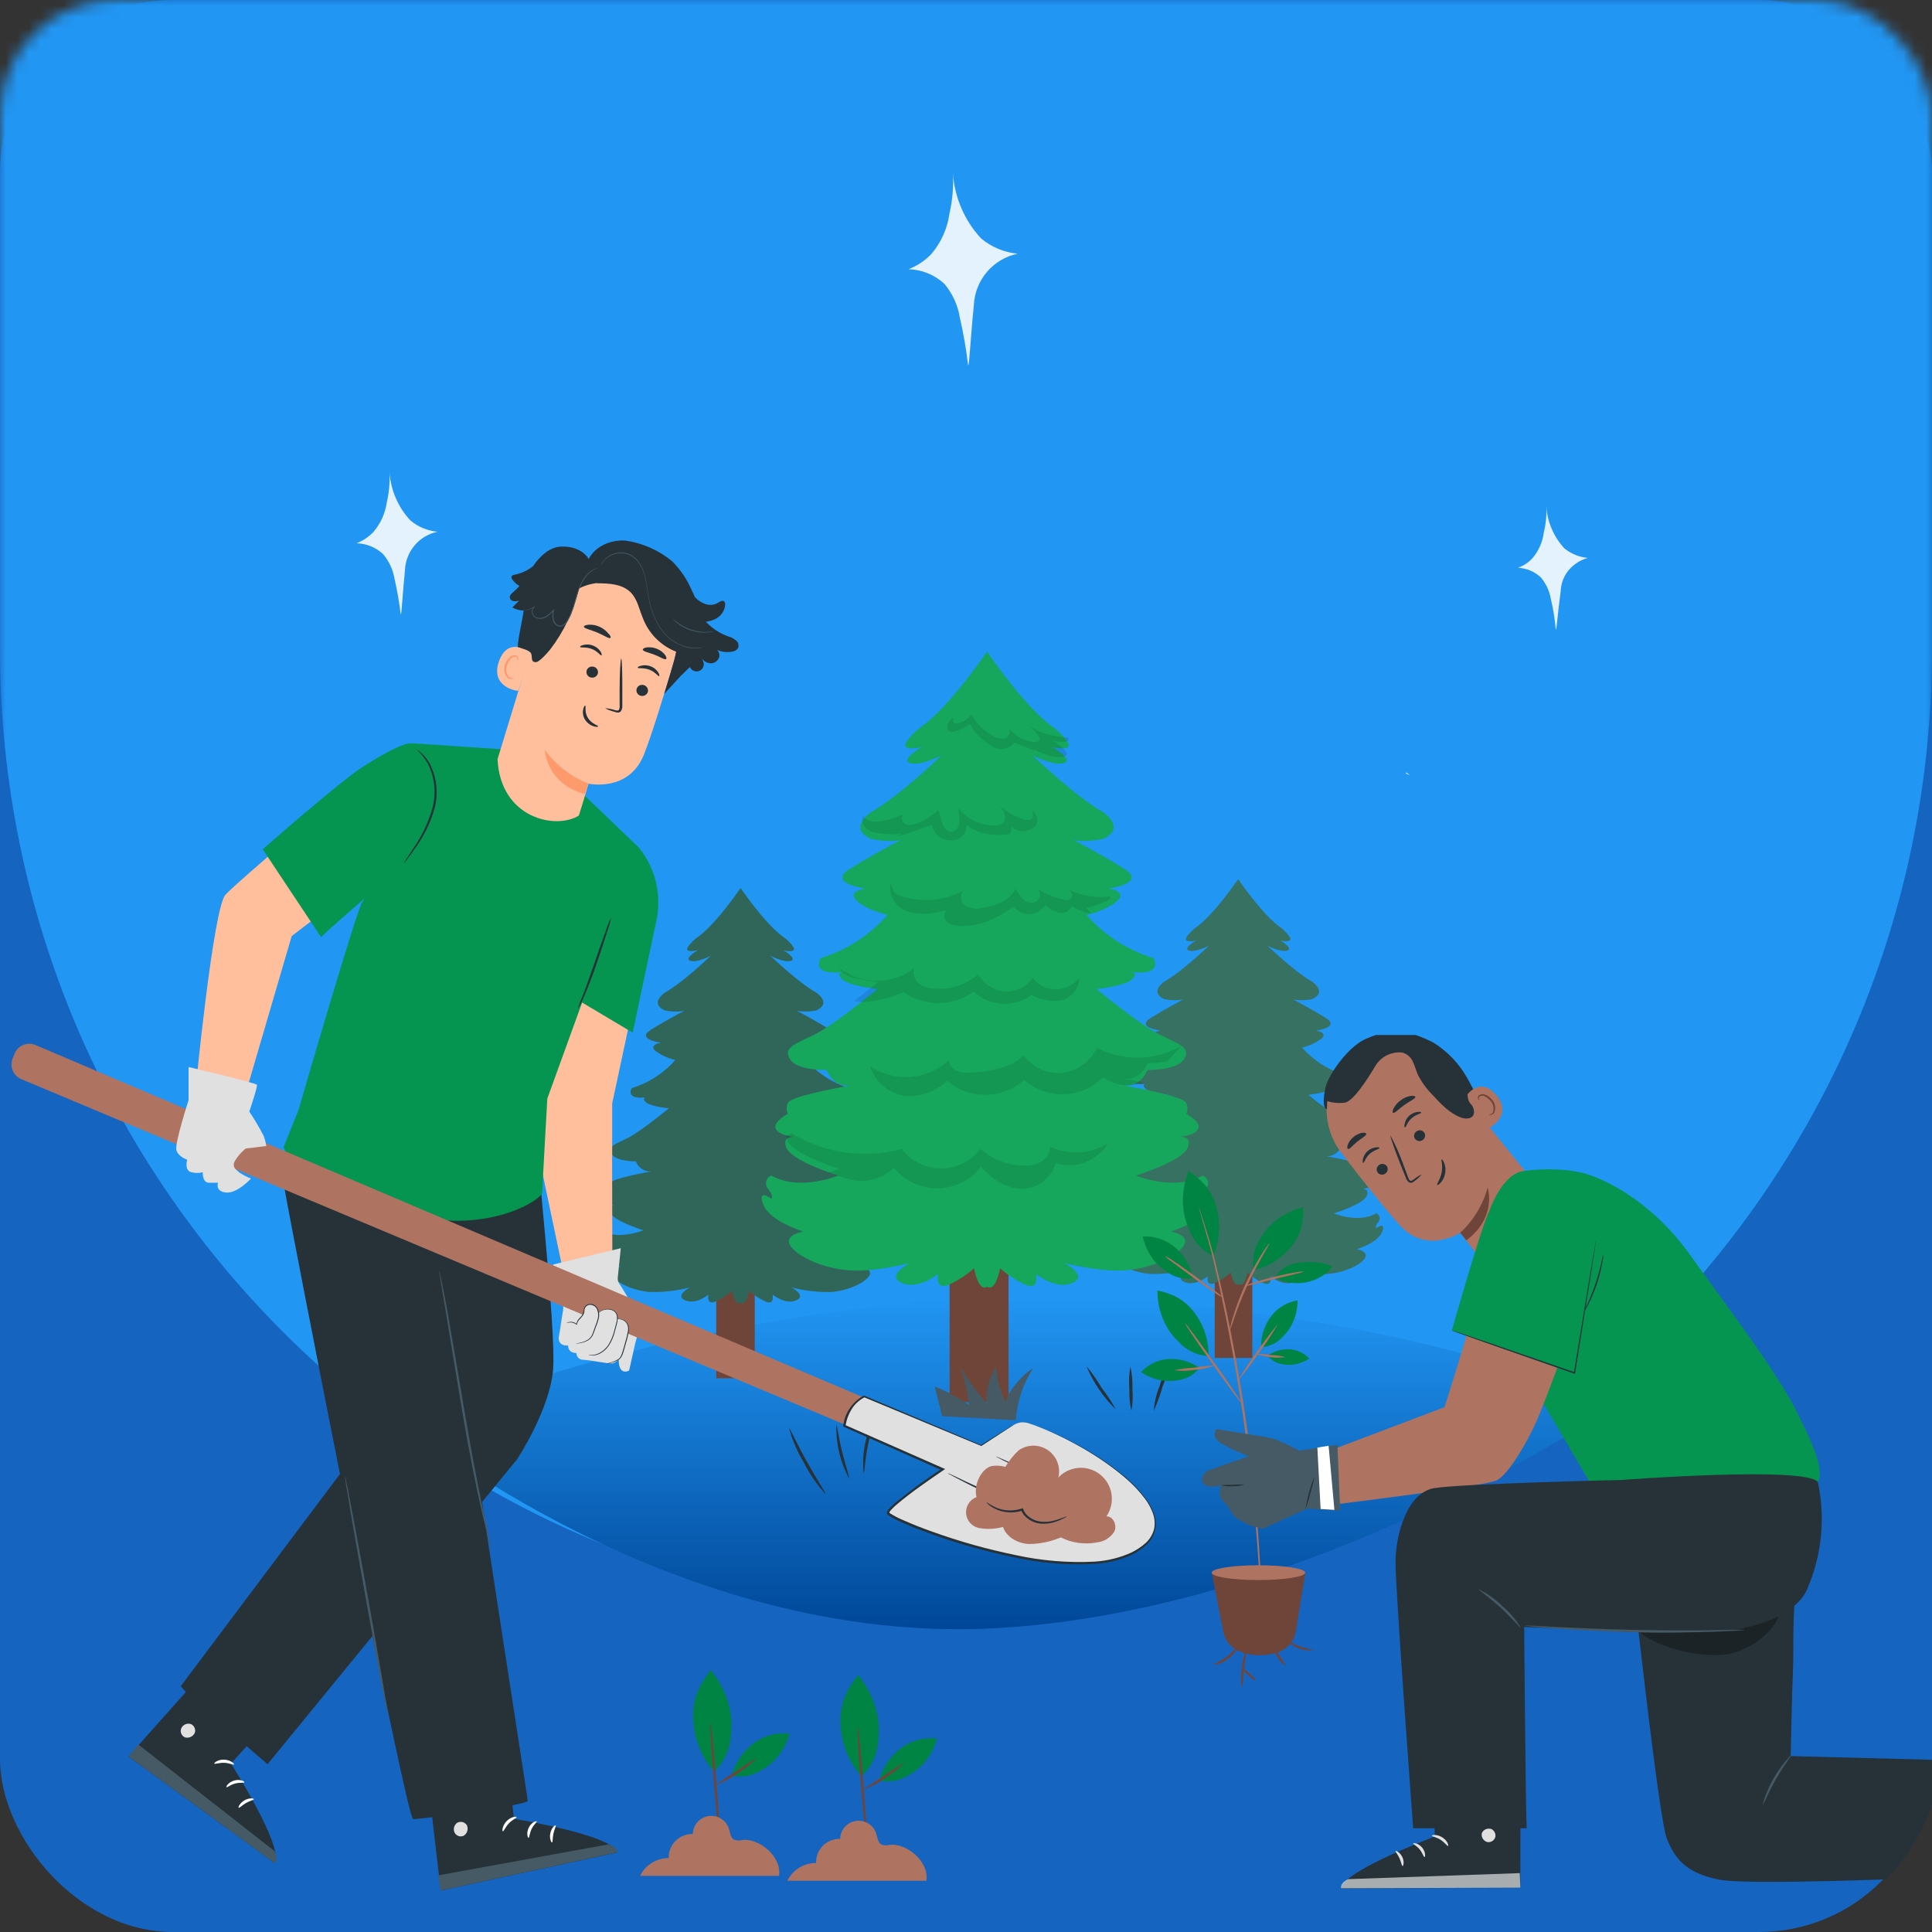 <svg width="168" height="168" viewBox="0 0 168 168" fill="none" xmlns="http://www.w3.org/2000/svg">
<rect x="0" y="0" width="168" height="168" fill="#333333" stroke="none"/>
<g clip-path="url(#clip0_5404_199284)">
<rect width="168" height="168" rx="15.045" fill="#1565C0"/>
<mask id="mask0_5404_199284" style="mask-type:alpha" maskUnits="userSpaceOnUse" x="0" y="0" width="168" height="168">
<rect width="168" height="168" rx="10.03" fill="#E3F2FD"/>
</mask>
<g mask="url(#mask0_5404_199284)">
<path d="M0 -27.582H168V56.418C168 102.81 130.392 140.418 84 140.418C37.608 140.418 0 102.81 0 56.418V-27.582Z" fill="#2196F3"/>
</g>
<path d="M61.878 90.054C61.54 90.145 61.772 90.624 62.09 90.801C62.434 90.949 62.805 91.025 63.18 91.023C63.215 90.988 63.18 90.872 62.675 90.493C62.171 90.115 62.019 90.069 61.878 90.054Z" fill="#E0E0E0"/>
<path d="M122.304 67.182C122.248 67.182 122.248 67.182 122.243 67.257L122.581 67.409C122.505 67.316 122.41 67.238 122.304 67.182Z" fill="#E0E0E0"/>
<path d="M140 122.5C126.649 115.532 101.458 112.239 85.277 112.915C69.096 113.591 49.522 117.86 35.5 124C35.5 124 58.616 143.194 86.735 141.574C114.274 139.99 140 122.5 140 122.5Z" fill="url(#paint0_linear_5404_199284)"/>
<path d="M71.793 129.929C71.048 129.119 70.42 128.209 69.926 127.225C69.352 126.281 68.911 125.262 68.614 124.198C68.685 124.172 69.275 125.515 70.158 127.094C71.041 128.673 71.853 129.889 71.793 129.929Z" fill="#263238"/>
<path d="M72.72 123.858C72.795 123.858 72.901 124.933 73.224 126.225C73.547 127.516 73.905 128.536 73.835 128.566C73.051 127.124 72.671 125.498 72.735 123.858H72.72Z" fill="#263238"/>
<path d="M76.141 123.138C76.212 123.168 75.768 124.233 75.485 125.61C75.203 126.988 75.177 128.133 75.102 128.133C74.914 126.398 75.278 124.649 76.141 123.133V123.138Z" fill="#263238"/>
<path d="M97.03 122.563C95.931 121.492 95.062 120.208 94.477 118.789C94.954 119.38 95.389 120.003 95.778 120.656C96.242 121.26 96.661 121.897 97.03 122.563Z" fill="#263238"/>
<path d="M98.382 122.684C98.239 122.055 98.179 121.41 98.206 120.766C98.146 120.123 98.176 119.474 98.297 118.839C98.44 119.467 98.498 120.112 98.468 120.756C98.528 121.4 98.499 122.048 98.382 122.684Z" fill="#263238"/>
<path d="M100.328 122.684C100.379 121.947 100.549 121.222 100.833 120.54C101.028 119.822 101.338 119.14 101.751 118.521C101.581 119.234 101.356 119.932 101.08 120.61C100.883 121.32 100.631 122.013 100.328 122.684Z" fill="#263238"/>
<path d="M62.281 119.847H65.631V108.328H62.281V119.847Z" fill="#6F4439"/>
<path d="M76.66 108.289C76.66 108.289 76.494 108.183 76.857 107.703C76.905 107.647 76.939 107.579 76.956 107.506C76.972 107.433 76.971 107.358 76.951 107.286C76.932 107.214 76.895 107.147 76.844 107.093C76.794 107.038 76.731 106.996 76.66 106.972C75.076 107.89 72.866 106.972 72.866 106.972C72.866 106.972 75.474 106.169 75.802 105.403C76.05 104.827 75.616 104.762 75.379 104.767C75.646 104.742 76.221 104.646 76.388 104.343C76.62 103.939 75.712 103.465 75.712 103.465C75.758 103.367 75.782 103.26 75.782 103.152C75.782 103.044 75.758 102.937 75.712 102.839C75.56 102.441 72.18 101.855 72.18 101.855C72.469 101.874 72.757 101.798 73.001 101.64C73.244 101.482 73.431 101.25 73.532 100.978C73.532 100.978 75.212 101.013 75.611 100.352C76.009 99.691 75.343 99.514 74.223 98.964C73.103 98.414 70.626 96.371 70.626 96.371C70.626 96.371 72.18 96.225 72.609 95.866C73.037 95.508 72.639 95.427 72.639 95.427C74.485 95.609 73.86 94.625 73.86 94.625C72.393 94.174 71.08 93.325 70.066 92.173C70.699 92.032 71.296 91.759 71.816 91.371C72.407 90.821 71.312 90.674 71.312 90.674C71.312 90.674 73.486 90.382 72.235 89.575C71.281 88.964 69.758 88.142 69.284 87.894C69.846 87.989 70.421 87.977 70.979 87.859C72.366 87.238 70.979 86.32 70.979 86.32C69.364 85.407 66.988 83.106 66.988 83.106C66.988 83.106 68.173 83.727 68.769 83.545C69.364 83.363 68.108 82.627 68.108 82.627C68.108 82.627 68.739 82.814 69.001 82.627C69.263 82.44 68.31 81.618 68.31 81.618C66.887 80.694 65.131 78.272 64.399 77.228C63.668 78.272 61.912 80.694 60.489 81.618C60.489 81.618 59.53 82.46 59.798 82.627C60.065 82.793 60.686 82.627 60.686 82.627C60.686 82.627 59.434 83.358 60.03 83.545C60.625 83.732 61.811 83.106 61.811 83.106C61.811 83.106 59.434 85.407 57.815 86.32C57.815 86.32 56.432 87.238 57.815 87.859C58.374 87.978 58.951 87.99 59.515 87.894C59.041 88.142 57.497 88.964 56.563 89.575C55.307 90.382 57.487 90.674 57.487 90.674C57.487 90.674 56.397 90.821 56.982 91.371C57.503 91.759 58.099 92.032 58.733 92.173C57.719 93.325 56.406 94.174 54.939 94.625C54.939 94.625 54.308 95.609 56.155 95.427C56.155 95.427 55.761 95.503 56.19 95.866C56.619 96.23 58.168 96.371 58.168 96.371C58.168 96.371 55.696 98.414 54.576 98.964C53.456 99.514 52.789 99.696 53.188 100.352C53.587 101.008 55.292 100.988 55.292 100.988C55.393 101.26 55.58 101.492 55.823 101.65C56.067 101.808 56.355 101.884 56.644 101.866C56.644 101.866 53.244 102.451 53.112 102.849C53.066 102.947 53.042 103.054 53.042 103.162C53.042 103.271 53.066 103.377 53.112 103.475C53.112 103.475 52.204 103.949 52.436 104.353C52.613 104.656 53.188 104.752 53.445 104.777C53.208 104.777 52.774 104.837 53.022 105.413C53.349 106.18 55.958 106.982 55.958 106.982C55.958 106.982 53.748 107.9 52.164 106.982C52.094 107.007 52.031 107.049 51.98 107.103C51.93 107.158 51.893 107.224 51.873 107.295C51.853 107.367 51.851 107.442 51.867 107.515C51.882 107.588 51.915 107.656 51.962 107.713C52.325 108.193 52.164 108.299 52.164 108.299C52.164 108.299 51.336 107.678 51.7 108.632C52.063 109.585 53.975 110.145 53.975 110.145C53.975 110.145 52.89 110.327 53.218 110.912C53.546 111.498 54.934 112.194 56.453 112.34C57.653 112.38 58.853 112.244 60.015 111.937C60.015 111.937 58.627 112.668 59.586 113.072C60.544 113.475 61.604 112.567 61.604 112.567C61.604 112.567 61.407 113.506 62.2 113.183C62.731 112.948 63.222 112.629 63.653 112.239C63.653 112.239 63.9 113.617 64.394 113.289C64.899 113.617 65.136 112.239 65.136 112.239C65.567 112.629 66.058 112.948 66.589 113.183C67.381 113.506 67.179 112.567 67.179 112.567C67.179 112.567 68.269 113.48 69.228 113.072C70.187 112.663 68.799 111.937 68.799 111.937C69.96 112.244 71.16 112.38 72.361 112.34C73.875 112.194 75.263 111.498 75.596 110.912C75.928 110.327 74.834 110.145 74.834 110.145C74.834 110.145 76.751 109.56 77.114 108.632C77.478 107.703 76.66 108.289 76.66 108.289Z" fill="#455A64"/>
<g opacity="0.3">
<path d="M76.659 108.287C76.659 108.287 76.493 108.181 76.856 107.702C76.904 107.645 76.938 107.577 76.955 107.505C76.971 107.432 76.97 107.356 76.95 107.284C76.931 107.212 76.894 107.146 76.844 107.091C76.793 107.036 76.73 106.995 76.659 106.97C75.075 107.889 72.865 106.97 72.865 106.97C72.865 106.97 75.473 106.168 75.801 105.401C76.049 104.826 75.615 104.76 75.377 104.765C75.645 104.74 76.22 104.644 76.387 104.341C76.619 103.938 75.71 103.464 75.71 103.464C75.757 103.366 75.781 103.259 75.781 103.151C75.781 103.042 75.757 102.936 75.71 102.838C75.559 102.439 72.179 101.854 72.179 101.854C72.468 101.872 72.756 101.797 73 101.639C73.243 101.48 73.43 101.248 73.531 100.976C73.531 100.976 75.211 101.011 75.61 100.35C76.008 99.689 75.342 99.513 74.222 98.963C73.102 98.413 70.625 96.37 70.625 96.37C70.625 96.37 72.179 96.223 72.608 95.865C73.036 95.507 72.638 95.426 72.638 95.426C74.484 95.608 73.859 94.624 73.859 94.624C72.392 94.172 71.079 93.324 70.064 92.172C70.698 92.031 71.295 91.757 71.815 91.369C72.406 90.819 71.311 90.673 71.311 90.673C71.311 90.673 73.485 90.38 72.234 89.573C71.281 88.963 69.757 88.14 69.282 87.893C69.845 87.988 70.42 87.976 70.978 87.858C72.365 87.237 70.978 86.319 70.978 86.319C69.363 85.405 66.987 83.105 66.987 83.105C66.987 83.105 68.172 83.725 68.768 83.544C69.363 83.362 68.107 82.625 68.107 82.625C68.107 82.625 68.738 82.812 69 82.625C69.262 82.439 68.309 81.616 68.309 81.616C66.886 80.693 65.13 78.271 64.398 77.227C63.667 78.271 61.911 80.693 60.488 81.616C60.488 81.616 59.529 82.459 59.797 82.625C60.064 82.792 60.685 82.625 60.685 82.625C60.685 82.625 59.434 83.357 60.029 83.544C60.624 83.73 61.81 83.105 61.81 83.105C61.81 83.105 59.434 85.405 57.814 86.319C57.814 86.319 56.431 87.237 57.814 87.858C58.373 87.976 58.95 87.988 59.514 87.893C59.04 88.14 57.496 88.963 56.563 89.573C55.306 90.38 57.486 90.673 57.486 90.673C57.486 90.673 56.396 90.819 56.981 91.369C57.502 91.757 58.099 92.031 58.732 92.172C57.718 93.324 56.405 94.172 54.938 94.624C54.938 94.624 54.307 95.608 56.154 95.426C56.154 95.426 55.76 95.502 56.189 95.865C56.618 96.228 58.167 96.37 58.167 96.37C58.167 96.37 55.695 98.413 54.575 98.963C53.455 99.513 52.788 99.695 53.187 100.35C53.586 101.006 55.291 100.986 55.291 100.986C55.392 101.258 55.578 101.491 55.822 101.649C56.066 101.807 56.353 101.882 56.643 101.864C56.643 101.864 53.243 102.449 53.111 102.848C53.065 102.946 53.041 103.053 53.041 103.161C53.041 103.269 53.065 103.376 53.111 103.474C53.111 103.474 52.203 103.948 52.435 104.352C52.612 104.654 53.187 104.75 53.444 104.775C53.207 104.775 52.773 104.836 53.021 105.411C53.349 106.178 55.957 106.98 55.957 106.98C55.957 106.98 53.747 107.899 52.163 106.98C52.093 107.005 52.03 107.047 51.979 107.102C51.929 107.156 51.892 107.222 51.872 107.294C51.852 107.365 51.85 107.441 51.866 107.514C51.881 107.586 51.914 107.654 51.961 107.712C52.324 108.191 52.163 108.297 52.163 108.297C52.163 108.297 51.335 107.677 51.699 108.63C52.062 109.584 53.974 110.144 53.974 110.144C53.974 110.144 52.889 110.326 53.217 110.911C53.545 111.496 54.933 112.192 56.452 112.339C57.652 112.379 58.852 112.243 60.014 111.935C60.014 111.935 58.626 112.667 59.585 113.07C60.544 113.474 61.603 112.566 61.603 112.566C61.603 112.566 61.406 113.504 62.199 113.181C62.73 112.946 63.221 112.628 63.652 112.238C63.652 112.238 63.899 113.615 64.393 113.287C64.898 113.615 65.135 112.238 65.135 112.238C65.566 112.628 66.056 112.946 66.588 113.181C67.38 113.504 67.178 112.566 67.178 112.566C67.178 112.566 68.268 113.479 69.227 113.07C70.186 112.662 68.798 111.935 68.798 111.935C69.959 112.243 71.159 112.379 72.36 112.339C73.874 112.192 75.261 111.496 75.594 110.911C75.927 110.326 74.833 110.144 74.833 110.144C74.833 110.144 76.75 109.559 77.113 108.63C77.477 107.702 76.659 108.287 76.659 108.287Z" fill="#008444"/>
</g>
<path d="M105.627 118.083H108.896V106.836H105.627V118.083Z" fill="#6F4439"/>
<path d="M119.668 106.801C119.668 106.801 119.512 106.695 119.865 106.231C119.911 106.175 119.944 106.108 119.959 106.037C119.974 105.966 119.972 105.892 119.953 105.821C119.933 105.751 119.897 105.687 119.848 105.633C119.798 105.58 119.737 105.539 119.668 105.514C118.124 106.407 115.965 105.514 115.965 105.514C115.965 105.514 118.513 104.727 118.831 104.001C119.073 103.441 118.649 103.38 118.417 103.385C118.679 103.355 119.239 103.264 119.426 102.966C119.653 102.573 118.77 102.109 118.77 102.109C118.815 102.014 118.838 101.911 118.838 101.806C118.838 101.701 118.815 101.598 118.77 101.503C118.624 101.11 115.304 100.539 115.304 100.539C115.587 100.558 115.869 100.485 116.107 100.33C116.345 100.175 116.527 99.948 116.626 99.682C116.626 99.682 118.271 99.717 118.644 99.071C119.017 98.425 118.387 98.254 117.292 97.719C116.054 96.966 114.873 96.123 113.76 95.196C113.76 95.196 115.273 95.055 115.692 94.692C116.111 94.328 115.728 94.263 115.728 94.263C117.529 94.444 116.918 93.481 116.918 93.481C115.486 93.043 114.204 92.214 113.215 91.089C113.833 90.95 114.414 90.682 114.92 90.302C115.501 89.767 114.416 89.621 114.416 89.621C114.416 89.621 116.545 89.338 115.319 88.551C114.391 87.956 112.902 87.153 112.438 86.911C112.987 87.004 113.548 86.992 114.093 86.876C115.45 86.266 114.093 85.362 114.093 85.362C112.519 84.474 110.198 82.224 110.198 82.224C110.198 82.224 111.358 82.829 111.938 82.653C112.519 82.476 111.293 81.76 111.293 81.76C111.293 81.76 111.903 81.936 112.16 81.76C112.418 81.583 111.484 80.751 111.484 80.751C110.097 79.847 108.386 77.481 107.67 76.462C106.953 77.471 105.243 79.847 103.855 80.751C103.855 80.751 102.922 81.568 103.179 81.76C103.437 81.951 104.047 81.76 104.047 81.76C104.047 81.76 102.821 82.471 103.401 82.653C103.981 82.835 105.142 82.224 105.142 82.224C105.142 82.224 102.821 84.474 101.247 85.362C101.247 85.362 99.889 86.255 101.247 86.876C101.791 86.992 102.353 87.004 102.902 86.911C102.438 87.153 100.949 87.956 100.021 88.551C98.795 89.338 100.924 89.621 100.924 89.621C100.924 89.621 99.859 89.767 100.419 90.302C100.926 90.682 101.507 90.95 102.125 91.089C101.136 92.214 99.854 93.043 98.421 93.481C98.421 93.481 97.811 94.444 99.612 94.263C99.612 94.263 99.229 94.333 99.647 94.692C100.066 95.05 101.58 95.196 101.58 95.196C100.466 96.123 99.286 96.966 98.048 97.719C96.953 98.254 96.307 98.43 96.696 99.071C97.084 99.712 98.714 99.682 98.714 99.682C98.812 99.948 98.994 100.175 99.232 100.33C99.471 100.485 99.752 100.558 100.036 100.539C100.036 100.539 96.802 101.089 96.665 101.493C96.619 101.587 96.595 101.691 96.595 101.796C96.595 101.901 96.619 102.004 96.665 102.098C96.665 102.098 95.777 102.563 96.004 102.956C96.176 103.254 96.736 103.345 97.014 103.375C96.781 103.375 96.358 103.431 96.6 103.991C96.918 104.737 99.466 105.504 99.466 105.504C99.466 105.504 97.306 106.397 95.762 105.504C95.694 105.529 95.632 105.57 95.582 105.623C95.533 105.677 95.497 105.741 95.478 105.811C95.459 105.882 95.456 105.956 95.472 106.027C95.487 106.098 95.519 106.165 95.566 106.221C95.924 106.685 95.762 106.791 95.762 106.791C95.762 106.791 94.955 106.185 95.308 107.114C95.661 108.042 97.533 108.627 97.533 108.627C97.533 108.627 96.469 108.804 96.792 109.374C97.115 109.944 98.467 110.626 99.945 110.767C101.119 110.808 102.292 110.675 103.426 110.373C103.426 110.373 102.074 111.09 103.008 111.483C103.941 111.877 105.026 110.979 105.026 110.979C105.026 110.979 104.829 111.892 105.606 111.579C106.124 111.348 106.603 111.036 107.024 110.656C107.024 110.656 107.261 112.003 107.745 111.665C108.25 111.988 108.472 110.656 108.472 110.656C108.891 111.037 109.368 111.349 109.885 111.579C110.662 111.892 110.465 110.979 110.465 110.979C110.465 110.979 111.53 111.872 112.483 111.483C113.437 111.095 112.064 110.373 112.064 110.373C113.199 110.675 114.372 110.808 115.546 110.767C117.024 110.626 118.377 109.949 118.699 109.374C119.022 108.799 117.958 108.627 117.958 108.627C117.958 108.627 119.83 108.057 120.183 107.114C120.536 106.17 119.668 106.801 119.668 106.801Z" fill="#455A64"/>
<g opacity="0.3">
<path d="M119.67 106.801C119.67 106.801 119.514 106.695 119.867 106.231C119.913 106.175 119.945 106.108 119.961 106.037C119.976 105.966 119.974 105.892 119.955 105.821C119.935 105.751 119.899 105.687 119.85 105.633C119.8 105.58 119.739 105.539 119.67 105.514C118.126 106.407 115.967 105.514 115.967 105.514C115.967 105.514 118.515 104.727 118.833 104.001C119.075 103.441 118.651 103.38 118.419 103.385C118.681 103.355 119.241 103.264 119.428 102.966C119.655 102.573 118.772 102.109 118.772 102.109C118.817 102.014 118.84 101.911 118.84 101.806C118.84 101.701 118.817 101.598 118.772 101.503C118.626 101.11 115.306 100.539 115.306 100.539C115.589 100.558 115.871 100.485 116.109 100.33C116.347 100.175 116.529 99.948 116.628 99.682C116.628 99.682 118.273 99.717 118.646 99.071C119.019 98.425 118.389 98.254 117.294 97.719C116.056 96.966 114.875 96.123 113.762 95.196C113.762 95.196 115.275 95.055 115.694 94.692C116.113 94.328 115.73 94.263 115.73 94.263C117.531 94.444 116.92 93.481 116.92 93.481C115.488 93.043 114.206 92.214 113.217 91.089C113.835 90.95 114.416 90.682 114.922 90.302C115.502 89.767 114.418 89.621 114.418 89.621C114.418 89.621 116.547 89.338 115.321 88.551C114.392 87.956 112.904 87.153 112.44 86.911C112.989 87.004 113.55 86.992 114.095 86.876C115.452 86.266 114.095 85.362 114.095 85.362C112.521 84.474 110.2 82.224 110.2 82.224C110.2 82.224 111.36 82.829 111.94 82.653C112.521 82.476 111.294 81.76 111.294 81.76C111.294 81.76 111.905 81.936 112.162 81.76C112.42 81.583 111.486 80.751 111.486 80.751C110.099 79.847 108.388 77.481 107.672 76.462C106.955 77.471 105.245 79.847 103.857 80.751C103.857 80.751 102.924 81.568 103.181 81.76C103.439 81.951 104.049 81.76 104.049 81.76C104.049 81.76 102.823 82.471 103.403 82.653C103.983 82.835 105.144 82.224 105.144 82.224C105.144 82.224 102.823 84.474 101.249 85.362C101.249 85.362 99.891 86.255 101.249 86.876C101.793 86.992 102.355 87.004 102.904 86.911C102.439 87.153 100.951 87.956 100.023 88.551C98.797 89.338 100.926 89.621 100.926 89.621C100.926 89.621 99.861 89.767 100.421 90.302C100.928 90.682 101.509 90.95 102.127 91.089C101.138 92.214 99.856 93.043 98.423 93.481C98.423 93.481 97.813 94.444 99.614 94.263C99.614 94.263 99.231 94.333 99.649 94.692C100.068 95.05 101.582 95.196 101.582 95.196C100.468 96.123 99.288 96.966 98.05 97.719C96.955 98.254 96.309 98.43 96.698 99.071C97.086 99.712 98.716 99.682 98.716 99.682C98.814 99.948 98.996 100.175 99.234 100.33C99.473 100.485 99.754 100.558 100.038 100.539C100.038 100.539 96.804 101.089 96.667 101.493C96.621 101.587 96.597 101.691 96.597 101.796C96.597 101.901 96.621 102.004 96.667 102.098C96.667 102.098 95.779 102.563 96.006 102.956C96.178 103.254 96.738 103.345 97.016 103.375C96.783 103.375 96.36 103.431 96.602 103.991C96.92 104.737 99.468 105.504 99.468 105.504C99.468 105.504 97.308 106.397 95.764 105.504C95.696 105.529 95.634 105.57 95.585 105.623C95.535 105.677 95.499 105.741 95.48 105.811C95.46 105.882 95.458 105.956 95.474 106.027C95.489 106.098 95.521 106.165 95.567 106.221C95.926 106.685 95.764 106.791 95.764 106.791C95.764 106.791 94.957 106.185 95.31 107.114C95.663 108.042 97.535 108.627 97.535 108.627C97.535 108.627 96.471 108.804 96.793 109.374C97.116 109.944 98.469 110.626 99.947 110.767C101.121 110.808 102.294 110.675 103.428 110.373C103.428 110.373 102.076 111.09 103.01 111.483C103.943 111.877 105.028 110.979 105.028 110.979C105.028 110.979 104.831 111.892 105.608 111.579C106.126 111.348 106.605 111.036 107.026 110.656C107.026 110.656 107.263 112.003 107.747 111.665C108.252 111.988 108.474 110.656 108.474 110.656C108.893 111.037 109.37 111.349 109.887 111.579C110.664 111.892 110.467 110.979 110.467 110.979C110.467 110.979 111.532 111.872 112.485 111.483C113.439 111.095 112.066 110.373 112.066 110.373C113.201 110.675 114.374 110.808 115.548 110.767C117.026 110.626 118.378 109.949 118.701 109.374C119.024 108.799 117.96 108.627 117.96 108.627C117.96 108.627 119.832 108.057 120.185 107.114C120.538 106.17 119.67 106.801 119.67 106.801Z" fill="#16A75C"/>
</g>
<path d="M82.574 121.921H87.7V104.292H82.574V121.921Z" fill="#6F4439"/>
<path d="M104.581 104.237C104.581 104.237 104.328 104.07 104.883 103.344C104.957 103.257 105.008 103.153 105.033 103.042C105.057 102.93 105.055 102.815 105.025 102.705C104.995 102.595 104.939 102.493 104.862 102.41C104.785 102.326 104.688 102.262 104.581 102.224C102.154 103.621 98.773 102.224 98.773 102.224C98.773 102.224 102.764 100.993 103.269 99.817C103.642 98.939 102.981 98.843 102.618 98.848C103.027 98.808 103.905 98.662 104.177 98.192C104.53 97.577 103.143 96.85 103.143 96.85C103.215 96.703 103.253 96.54 103.253 96.376C103.253 96.212 103.215 96.049 103.143 95.902C102.916 95.286 97.714 94.388 97.714 94.388C99.227 94.555 99.782 93.046 99.782 93.046C99.782 93.046 102.356 93.101 102.966 92.097C103.577 91.093 102.563 90.806 100.842 89.968C99.121 89.13 95.342 85.997 95.342 85.997C95.342 85.997 97.714 85.77 98.37 85.21C99.026 84.65 98.42 84.539 98.42 84.539C101.246 84.822 100.287 83.308 100.287 83.308C98.042 82.623 96.032 81.324 94.484 79.559C94.484 79.559 96.251 79.171 97.159 78.328C98.067 77.485 96.402 77.268 96.402 77.268C96.402 77.268 99.732 76.819 97.815 75.588C96.356 74.655 94.025 73.393 93.299 73.015C94.091 73.308 95.897 72.96 95.897 72.96C98.016 72.006 95.897 70.608 95.897 70.608C93.425 69.211 89.787 65.684 89.787 65.684C89.787 65.684 91.603 66.637 92.512 66.355C93.42 66.072 91.503 64.957 91.503 64.957C91.503 64.957 92.461 65.235 92.865 64.957C93.269 64.68 91.805 63.393 91.805 63.393C89.631 61.975 86.946 58.267 85.826 56.672C84.706 58.267 82.022 61.975 79.842 63.393C79.842 63.393 78.379 64.68 78.783 64.957C79.186 65.235 80.15 64.957 80.15 64.957C80.15 64.957 78.228 66.077 79.141 66.355C80.054 66.632 81.871 65.684 81.871 65.684C81.871 65.684 78.233 69.216 75.76 70.608C75.76 70.608 73.641 72.006 75.76 72.96C75.76 72.96 77.562 73.308 78.359 73.015C77.632 73.393 75.301 74.655 73.843 75.588C71.926 76.819 75.256 77.268 75.256 77.268C75.256 77.268 73.591 77.49 74.499 78.328C75.407 79.165 77.173 79.559 77.173 79.559C75.626 81.324 73.616 82.623 71.371 83.308C71.371 83.308 70.407 84.822 73.238 84.539C73.238 84.539 72.632 84.655 73.288 85.21C73.944 85.765 76.315 85.997 76.315 85.997C76.315 85.997 72.531 89.13 70.816 89.968C69.1 90.806 68.086 91.088 68.692 92.097C69.297 93.106 71.875 93.046 71.875 93.046C71.875 93.046 72.43 94.56 73.944 94.388C73.944 94.388 68.742 95.286 68.515 95.902C68.442 96.049 68.405 96.212 68.405 96.376C68.405 96.54 68.442 96.703 68.515 96.85C68.515 96.85 67.127 97.577 67.481 98.192C67.748 98.662 68.631 98.808 69.04 98.848C68.676 98.848 68.031 98.939 68.389 99.817C68.893 100.993 72.884 102.224 72.884 102.224C72.884 102.224 69.499 103.621 67.077 102.224C66.97 102.262 66.873 102.326 66.796 102.41C66.718 102.493 66.662 102.595 66.633 102.705C66.603 102.815 66.6 102.93 66.625 103.042C66.65 103.153 66.701 103.257 66.774 103.344C67.329 104.07 67.077 104.237 67.077 104.237C67.077 104.237 65.816 103.283 66.371 104.742C66.926 106.2 69.852 107.093 69.852 107.093C69.852 107.093 68.187 107.37 68.692 108.263C69.196 109.156 71.32 110.226 73.641 110.448C75.962 110.67 79.091 109.833 79.091 109.833C79.091 109.833 76.971 110.953 78.435 111.568C79.898 112.184 81.568 110.781 81.568 110.781C81.568 110.781 81.265 112.214 82.476 111.725C83.288 111.365 84.038 110.878 84.696 110.282C84.696 110.282 85.075 112.391 85.831 111.886C86.588 112.391 86.967 110.282 86.967 110.282C87.625 110.878 88.374 111.365 89.187 111.725C90.398 112.229 90.095 110.781 90.095 110.781C90.095 110.781 91.76 112.184 93.228 111.568C94.697 110.953 92.567 109.833 92.567 109.833C92.567 109.833 95.701 110.67 98.022 110.448C100.342 110.226 102.467 109.161 102.971 108.263C103.476 107.365 101.806 107.093 101.806 107.093C101.806 107.093 104.737 106.195 105.292 104.742C105.847 103.288 104.581 104.237 104.581 104.237Z" fill="#16A75C"/>
<path d="M93.206 70.781L93.124 70.74C93.153 70.75 93.18 70.764 93.206 70.781Z" fill="black"/>
<g opacity="0.1">
<path d="M89.403 65.042L88.202 64.568C87.984 64.858 87.665 65.054 87.308 65.117C86.951 65.18 86.583 65.104 86.28 64.906C85.471 64.45 84.804 63.779 84.352 62.969C84.352 62.969 82.586 64.139 82.405 63.398C82.365 63.191 82.399 62.977 82.501 62.793C82.602 62.609 82.764 62.466 82.96 62.388C82.92 62.449 82.895 62.518 82.887 62.59C82.879 62.662 82.888 62.734 82.914 62.802C82.99 62.933 83.167 62.928 83.303 62.898C83.779 62.774 84.201 62.498 84.504 62.111C84.889 62.911 85.527 63.562 86.32 63.963C86.469 64.074 86.638 64.153 86.819 64.196C87 64.238 87.187 64.243 87.37 64.21C87.459 64.177 87.541 64.125 87.608 64.056C87.675 63.988 87.725 63.906 87.757 63.815C87.787 63.725 87.798 63.629 87.787 63.533C87.776 63.438 87.743 63.347 87.692 63.266C87.957 63.622 88.293 63.918 88.678 64.135C89.064 64.353 89.492 64.486 89.933 64.528C90.119 64.528 90.356 64.497 90.392 64.296C90.397 64.176 90.358 64.059 90.281 63.968C90.025 63.592 89.706 63.265 89.337 62.999C90.136 63.59 91.082 63.95 92.072 64.038L92.925 64.154C92.944 64.194 92.95 64.24 92.939 64.283C92.929 64.326 92.904 64.365 92.869 64.391C92.466 64.669 91.507 64.391 91.507 64.391C91.507 64.391 93.429 65.507 92.516 65.789C91.603 66.072 89.791 65.118 89.791 65.118L90.018 65.33L89.403 65.042Z" fill="black"/>
</g>
<g opacity="0.1">
<path d="M78.668 72.562L81.025 71.724C81.096 72.115 81.307 72.467 81.617 72.715C81.928 72.962 82.318 73.089 82.715 73.072C82.894 73.081 83.072 73.053 83.239 72.988C83.406 72.924 83.558 72.825 83.684 72.697C83.81 72.57 83.907 72.417 83.97 72.25C84.032 72.082 84.059 71.903 84.047 71.724C84.047 71.724 85.238 72.885 87.639 72.542C87.639 72.542 88.043 72.491 87.947 71.83C88.162 72.071 88.455 72.227 88.774 72.27C89.093 72.314 89.417 72.242 89.688 72.067C90.783 71.487 89.829 70.513 89.829 70.513L89.683 70.433C89.746 70.523 89.789 70.627 89.809 70.735C89.829 70.844 89.826 70.956 89.799 71.063C89.673 71.356 89.294 71.336 89.022 71.245C88.243 70.996 87.524 70.591 86.908 70.054C87.091 70.251 87.237 70.478 87.342 70.725C87.395 70.852 87.416 70.99 87.404 71.128C87.391 71.265 87.346 71.397 87.271 71.512C87.184 71.601 87.079 71.671 86.964 71.717C86.848 71.763 86.724 71.784 86.6 71.78C85.98 71.802 85.364 71.679 84.8 71.421C84.236 71.164 83.74 70.779 83.351 70.296C83.351 70.67 83.431 71.043 83.416 71.416C83.427 71.6 83.386 71.782 83.296 71.942C83.207 72.102 83.073 72.233 82.912 72.32C82.528 72.451 82.135 72.093 81.968 71.689C81.802 71.285 81.761 70.821 81.58 70.422C81.022 70.983 80.339 71.404 79.587 71.649C79.383 71.728 79.163 71.756 78.946 71.729C78.834 71.713 78.728 71.667 78.639 71.596C78.55 71.525 78.482 71.432 78.441 71.326C78.412 71.229 78.412 71.126 78.442 71.03C78.472 70.934 78.529 70.849 78.608 70.786C77.669 71.21 75.505 71.966 75.076 70.907C74.849 71.366 74.899 71.916 75.908 72.37C75.908 72.37 77.71 72.723 78.507 72.431L77.942 72.728L78.668 72.562Z" fill="black"/>
</g>
<g opacity="0.1">
<path d="M94.91 79.443C94.302 79.346 93.721 79.123 93.205 78.787C93.117 79.002 92.957 79.178 92.752 79.285C92.547 79.392 92.31 79.423 92.085 79.373C91.642 79.249 91.237 79.018 90.904 78.702C90.753 78.929 90.551 79.119 90.315 79.257C90.079 79.394 89.814 79.475 89.542 79.494C89.27 79.5 89.001 79.443 88.755 79.327C88.509 79.212 88.293 79.041 88.124 78.828C86.65 79.918 84.9 80.72 83.139 80.483C82.972 80.476 82.809 80.436 82.658 80.365C82.507 80.294 82.372 80.193 82.261 80.069C82.049 79.787 82.079 79.277 82.387 79.146C81.312 79.378 80.197 79.605 79.133 79.312C78.571 79.192 78.08 78.856 77.764 78.376C77.449 77.897 77.335 77.312 77.447 76.749C77.501 77.019 77.594 77.279 77.725 77.521C77.872 77.719 78.085 77.859 78.325 77.915C79.209 78.21 80.143 78.323 81.071 78.246C81.999 78.169 82.902 77.903 83.724 77.466C83.652 77.576 83.603 77.701 83.58 77.831C83.558 77.962 83.562 78.095 83.594 78.224C83.625 78.352 83.682 78.473 83.762 78.579C83.841 78.684 83.942 78.773 84.057 78.838C84.521 79.041 85.042 79.07 85.525 78.919C86.07 78.833 86.602 78.675 87.105 78.449C87.629 78.204 88.055 77.79 88.316 77.274C88.493 77.642 88.738 77.974 89.037 78.253C89.18 78.386 89.361 78.472 89.554 78.497C89.748 78.522 89.945 78.486 90.117 78.394C90.201 78.336 90.271 78.261 90.324 78.174C90.378 78.087 90.412 77.99 90.426 77.889C90.44 77.788 90.432 77.685 90.404 77.587C90.376 77.489 90.328 77.398 90.263 77.319C90.968 77.761 91.745 78.076 92.559 78.248C92.656 78.285 92.761 78.296 92.863 78.278C92.965 78.26 93.061 78.215 93.139 78.147C93.2 78.052 93.229 77.94 93.223 77.828C93.216 77.716 93.175 77.608 93.104 77.521C93.054 77.457 92.994 77.4 92.927 77.355C94.046 77.906 95.303 78.113 96.54 77.95V78.177C95.888 78.53 95.192 78.797 94.471 78.969C94.471 78.969 94.648 79.151 94.91 79.443Z" fill="black"/>
</g>
<g opacity="0.1">
<path d="M75.337 87.127C76.454 87.011 77.546 86.719 78.571 86.26C79.46 86.895 80.526 87.234 81.618 87.228C82.711 87.223 83.773 86.873 84.656 86.229C85.332 86.857 86.205 87.23 87.126 87.284C88.047 87.337 88.958 87.068 89.701 86.522C90.468 86.95 91.354 87.117 92.224 86.996C92.673 86.903 93.077 86.66 93.37 86.307C93.662 85.954 93.826 85.512 93.834 85.054C93.594 85.359 93.287 85.606 92.937 85.776C92.588 85.945 92.204 86.034 91.816 86.034C91.427 86.034 91.043 85.945 90.694 85.776C90.344 85.606 90.038 85.359 89.797 85.054C89.518 85.433 89.15 85.738 88.725 85.94C88.299 86.142 87.831 86.237 87.36 86.214C86.887 86.17 86.43 86.012 86.031 85.754C85.631 85.495 85.3 85.144 85.065 84.731C84.503 85.209 83.847 85.563 83.139 85.771C82.432 85.979 81.688 86.035 80.957 85.937C80.532 85.894 80.131 85.717 79.812 85.432C79.647 85.277 79.531 85.076 79.478 84.856C79.425 84.635 79.438 84.404 79.514 84.191C78.586 84.9 77.451 85.286 76.283 85.291C75.115 85.297 73.976 84.921 73.041 84.221V84.262C73.11 84.396 73.208 84.513 73.329 84.605C73.984 85.165 76.356 85.387 76.356 85.387C76.356 85.387 75.412 86.169 74.252 87.057C74.61 87.119 74.974 87.142 75.337 87.127Z" fill="black"/>
</g>
<g opacity="0.1">
<path d="M101.486 92.294C100.926 92.403 100.356 92.457 99.786 92.455C99.786 92.455 99.231 93.969 97.717 93.797C97.717 93.797 98.469 93.929 99.417 94.12C98.843 94.34 98.224 94.415 97.614 94.339C97.004 94.262 96.423 94.036 95.921 93.681C95.017 94.582 93.805 95.106 92.53 95.149C91.255 95.192 90.011 94.751 89.049 93.914C88.128 94.729 86.944 95.185 85.714 95.198C84.484 95.211 83.291 94.78 82.353 93.984C81.866 94.458 81.281 94.819 80.64 95.042C79.998 95.265 79.315 95.345 78.64 95.276C77.948 95.168 77.301 94.868 76.771 94.41C76.241 93.953 75.85 93.356 75.643 92.688C76.67 93.402 77.912 93.742 79.16 93.65C80.409 93.558 81.588 93.04 82.499 92.183C82.521 92.395 82.6 92.597 82.73 92.766C82.859 92.935 83.032 93.065 83.231 93.142C83.61 93.272 84.014 93.315 84.412 93.268C86.041 93.182 87.767 92.93 89.034 91.784C89.414 92.3 89.921 92.71 90.504 92.975C91.088 93.24 91.73 93.351 92.369 93.298C93.013 93.211 93.626 92.968 94.154 92.588C94.682 92.209 95.108 91.706 95.396 91.123C96.535 91.709 97.802 91.999 99.082 91.968C100.361 91.937 101.613 91.586 102.722 90.947L101.486 92.294Z" fill="black"/>
</g>
<g opacity="0.1">
<path d="M91.291 99.696C91.296 99.951 91.236 100.204 91.117 100.43C90.998 100.655 90.824 100.847 90.61 100.988C90.201 101.238 89.728 101.365 89.248 101.356C87.779 101.393 86.35 100.874 85.247 99.903C84.848 100.432 84.331 100.861 83.738 101.156C83.145 101.451 82.491 101.605 81.829 101.605C81.166 101.605 80.512 101.451 79.919 101.156C79.326 100.861 78.809 100.432 78.41 99.903C76.803 100.341 75.124 100.446 73.475 100.211C71.827 99.976 70.244 99.406 68.824 98.536L68.39 98.778C68.395 98.935 68.432 99.09 68.501 99.232C69.005 100.408 72.996 101.639 72.996 101.639C72.658 101.769 72.313 101.878 71.962 101.967C72.648 102.179 73.243 102.35 73.622 102.471C74.326 102.716 75.085 102.759 75.812 102.594C76.539 102.429 77.205 102.063 77.734 101.538C78.192 102.104 78.772 102.559 79.43 102.869C80.089 103.179 80.809 103.337 81.537 103.329C82.264 103.322 82.981 103.15 83.633 102.827C84.285 102.504 84.856 102.037 85.302 101.462C86.221 102.501 87.432 103.319 88.743 103.364C89.429 103.387 90.102 103.18 90.656 102.776C91.21 102.372 91.613 101.794 91.801 101.134C92.64 101.406 93.547 101.385 94.373 101.073C95.198 100.761 95.892 100.178 96.342 99.419C95.593 99.89 94.737 100.163 93.853 100.212C92.969 100.26 92.088 100.083 91.291 99.696Z" fill="black"/>
</g>
<path d="M81.921 123.147C81.709 122.289 81.497 121.426 81.28 120.569C82.325 120.988 83.32 121.523 84.247 122.163C84.122 121.054 83.878 119.961 83.52 118.904C84.194 119.999 84.947 121.043 85.776 122.027C85.717 120.912 86.006 119.807 86.603 118.863C86.701 119.909 86.969 120.931 87.395 121.891C87.911 120.698 88.761 119.679 89.843 118.959C88.964 120.321 88.443 121.883 88.329 123.5" fill="#455A64"/>
<path d="M63.267 147.897C63.567 148.832 63.667 149.82 63.561 150.796C63.52 151.992 63.023 153.127 62.173 153.969L61.93 153.871C60.885 152.586 60.3 150.988 60.269 149.332C60.239 147.688 60.794 146.526 61.793 145.219C62.452 146.009 62.952 146.918 63.267 147.897Z" fill="#008444"/>
<path d="M67.686 152.68C67.256 153.22 66.718 153.665 66.106 153.986C65.391 154.431 64.532 154.584 63.706 154.413L63.668 154.234C64.009 153.119 64.715 152.151 65.671 151.484C66.545 150.884 67.609 150.627 68.66 150.762C68.46 151.457 68.13 152.108 67.686 152.68Z" fill="#008444"/>
<path d="M61.769 149.771C61.829 149.771 62.064 152.095 62.294 154.969C62.525 157.843 62.657 160.174 62.593 160.183C62.529 160.191 62.298 157.86 62.072 154.986C61.846 152.112 61.709 149.78 61.769 149.771Z" fill="#6F4439"/>
<path d="M62.228 155.242C62.8 154.801 63.397 154.394 64.018 154.025C64.599 153.595 65.206 153.203 65.837 152.851C64.791 153.862 63.568 154.673 62.228 155.242Z" fill="#6F4439"/>
<path d="M64.569 159.999C64.323 160.068 64.061 160.056 63.822 159.965C63.523 159.794 63.497 159.384 63.395 159.051C63.285 158.684 63.047 158.368 62.725 158.16C62.402 157.953 62.017 157.867 61.637 157.918C61.257 157.97 60.908 158.155 60.652 158.441C60.397 158.727 60.252 159.095 60.243 159.478C59.965 159.47 59.689 159.52 59.431 159.622C59.173 159.725 58.938 159.88 58.742 160.077C58.546 160.273 58.392 160.508 58.289 160.766C58.187 161.025 58.138 161.301 58.147 161.579C57.629 161.572 57.12 161.713 56.68 161.986C56.24 162.258 55.886 162.65 55.661 163.116H67.738C68.011 161.455 66.008 159.828 64.569 159.999Z" fill="#AE7461"/>
<path d="M76.079 148.32C76.379 149.257 76.479 150.246 76.374 151.224C76.331 152.42 75.833 153.555 74.982 154.397L74.743 154.298C73.697 153.013 73.111 151.415 73.077 149.759C73.051 148.115 73.606 146.953 74.602 145.646C75.259 146.436 75.76 147.343 76.079 148.32Z" fill="#008444"/>
<path d="M80.515 153.099C80.085 153.642 79.545 154.089 78.931 154.41C78.215 154.854 77.356 155.007 76.531 154.837L76.492 154.657C76.836 153.543 77.54 152.574 78.495 151.903C79.371 151.307 80.434 151.052 81.484 151.186C81.286 151.879 80.957 152.529 80.515 153.099Z" fill="#008444"/>
<path d="M74.58 150.195C74.639 150.195 74.874 152.518 75.101 155.392C75.327 158.266 75.464 160.598 75.404 160.602C75.344 160.606 75.109 158.283 74.879 155.409C74.648 152.535 74.516 150.199 74.58 150.195Z" fill="#6F4439"/>
<path d="M75.036 155.665C75.609 155.223 76.207 154.817 76.83 154.448C77.41 154.017 78.017 153.625 78.649 153.274C77.6 154.284 76.376 155.095 75.036 155.665Z" fill="#6F4439"/>
<path d="M77.376 160.423C77.132 160.492 76.871 160.48 76.633 160.389C76.33 160.214 76.309 159.804 76.206 159.475C76.096 159.108 75.859 158.792 75.536 158.585C75.214 158.377 74.828 158.291 74.448 158.343C74.068 158.394 73.719 158.58 73.464 158.865C73.208 159.151 73.063 159.519 73.055 159.902C72.777 159.894 72.501 159.943 72.242 160.046C71.984 160.148 71.75 160.303 71.554 160.5C71.358 160.697 71.204 160.932 71.102 161.19C71 161.449 70.953 161.726 70.962 162.003C70.444 161.997 69.935 162.138 69.494 162.41C69.053 162.682 68.699 163.075 68.473 163.541H80.554C80.823 161.88 78.82 160.253 77.376 160.423Z" fill="#AE7461"/>
<g clip-path="url(#clip1_5404_199284)">
<path d="M114.37 109.762C113.724 109.697 113.072 109.744 112.443 109.902C111.807 110.068 111.259 110.472 110.912 111.03L110.991 111.147C111.799 111.556 112.72 111.681 113.607 111.502C114.495 111.323 115.296 110.851 115.882 110.161C115.418 109.907 114.899 109.77 114.37 109.762Z" fill="#008444"/>
<path d="M111.134 105.981C110.509 106.44 109.985 107.023 109.595 107.693C109.064 108.472 108.852 109.426 109.004 110.357L109.2 110.409C110.464 110.077 111.581 109.333 112.375 108.295C113.158 107.264 113.346 106.263 113.319 104.969C112.533 105.165 111.791 105.509 111.134 105.981Z" fill="#008444"/>
<path d="M102.857 104.428C102.862 105.284 103.046 106.129 103.399 106.908C103.753 107.89 104.471 108.698 105.404 109.165L105.577 109.018C106.095 107.672 106.148 106.192 105.728 104.812C105.31 103.443 104.535 102.634 103.358 101.821C103.027 102.651 102.857 103.536 102.857 104.428Z" fill="#008444"/>
<path d="M100.14 109.322C100.498 109.844 100.962 110.285 101.502 110.616C102.126 111.068 102.899 111.263 103.662 111.162L103.707 111C103.466 109.962 102.884 109.035 102.055 108.366C101.293 107.764 100.335 107.463 99.365 107.52C99.507 108.164 99.77 108.776 100.14 109.322Z" fill="#008444"/>
<path d="M101.116 114.672C101.418 115.417 101.873 116.09 102.451 116.648C103.103 117.379 104.011 117.833 104.987 117.915L105.088 117.727C105.071 116.372 104.601 115.061 103.753 114.003C102.91 112.957 101.951 112.498 100.642 112.216C100.643 113.057 100.804 113.891 101.116 114.672Z" fill="#008444"/>
<path d="M100.833 120.003C101.387 120.119 101.96 120.119 102.514 120.003C103.2 119.903 103.821 119.543 104.249 118.998L104.177 118.863C103.378 118.342 102.427 118.104 101.476 118.186C100.611 118.274 99.808 118.675 99.219 119.314C99.708 119.645 100.256 119.878 100.833 120.003Z" fill="#008444"/>
<path d="M104.249 104.969C104.265 104.997 104.277 105.026 104.287 105.056C104.309 105.127 104.339 105.214 104.373 105.323C104.452 105.571 104.561 105.91 104.697 106.342C104.96 107.234 105.412 108.506 105.773 110.135C106.563 113.366 107.503 117.87 108.248 122.892C108.993 127.915 109.377 132.501 109.565 135.823C109.663 137.485 109.704 138.832 109.727 139.761C109.727 140.213 109.727 140.57 109.727 140.83V141.108C109.732 141.141 109.732 141.174 109.727 141.206C109.722 141.174 109.722 141.141 109.727 141.108C109.727 141.037 109.727 140.947 109.708 140.834L109.655 139.761C109.61 138.836 109.546 137.504 109.433 135.834C109.219 132.516 108.797 127.933 108.056 122.922C107.315 117.911 106.397 113.4 105.641 110.165C105.299 108.54 104.866 107.264 104.629 106.365C104.505 105.929 104.411 105.582 104.339 105.334C104.314 105.224 104.292 105.134 104.272 105.063C104.26 105.033 104.252 105.001 104.249 104.969Z" fill="#AE7461"/>
<path d="M103.041 115.063C103.086 115.033 104.226 116.568 105.592 118.494C106.958 120.421 108.022 122.008 107.981 122.038C107.94 122.069 106.796 120.534 105.43 118.607C104.065 116.681 103 115.097 103.041 115.063Z" fill="#AE7461"/>
<path d="M110.411 108.088C110.434 108.088 110.185 108.506 109.809 109.172C109.433 109.838 108.936 110.763 108.451 111.805C107.966 112.847 107.593 113.852 107.341 114.574C107.224 114.97 107.083 115.358 106.92 115.737C106.923 115.625 106.94 115.513 106.973 115.406C107.022 115.199 107.101 114.898 107.21 114.529C107.504 113.573 107.86 112.637 108.274 111.726C108.687 110.818 109.159 109.938 109.689 109.093C109.896 108.766 110.065 108.51 110.197 108.34C110.328 108.171 110.4 108.088 110.411 108.088Z" fill="#AE7461"/>
<path d="M113.391 110.568C113.391 110.624 112.262 110.869 110.836 111.215C109.411 111.561 108.289 111.884 108.274 111.832C108.499 111.702 108.741 111.604 108.993 111.542C109.448 111.388 110.08 111.2 110.791 111.027C111.502 110.854 112.146 110.722 112.62 110.65C112.872 110.592 113.131 110.564 113.391 110.568Z" fill="#AE7461"/>
<path d="M101.292 109.217C101.573 109.339 101.839 109.494 102.082 109.68C102.552 109.989 103.192 110.432 103.884 110.944L105.649 112.257C105.904 112.425 106.142 112.618 106.36 112.833C106.079 112.71 105.814 112.555 105.57 112.37C105.099 112.061 104.463 111.618 103.767 111.102L102.003 109.793C101.748 109.625 101.509 109.432 101.292 109.217Z" fill="#AE7461"/>
<path d="M105.623 118.743C105.063 118.956 104.475 119.083 103.877 119.119C103.288 119.215 102.689 119.225 102.098 119.149C102.678 119.032 103.267 118.958 103.858 118.928C104.441 118.822 105.031 118.761 105.623 118.743Z" fill="#AE7461"/>
<path d="M112.495 114.834C112.278 115.365 111.952 115.846 111.539 116.245C111.074 116.765 110.426 117.087 109.73 117.144L109.658 117.012C109.673 116.046 110.007 115.111 110.61 114.356C111.168 113.673 111.958 113.219 112.83 113.081C112.831 113.681 112.718 114.276 112.495 114.834Z" fill="#008444"/>
<path d="M112.695 118.622C112.299 118.707 111.89 118.707 111.495 118.622C111.008 118.553 110.565 118.302 110.257 117.918L110.309 117.824C110.879 117.451 111.557 117.28 112.236 117.339C112.853 117.398 113.428 117.681 113.85 118.137C113.5 118.371 113.107 118.536 112.695 118.622Z" fill="#008444"/>
<path d="M111.133 115.113C110.629 115.997 110.067 116.846 109.451 117.656C108.892 118.506 108.277 119.318 107.611 120.086C108.678 118.355 109.854 116.694 111.133 115.113Z" fill="#AE7461"/>
<path d="M109.278 117.735C109.702 117.72 110.126 117.752 110.542 117.829C110.964 117.844 111.383 117.905 111.791 118.013C110.944 118.122 110.082 118.027 109.278 117.735Z" fill="#AE7461"/>
<path d="M105.362 136.752L106.374 141.906C106.438 142.241 106.578 142.558 106.782 142.831C106.986 143.105 107.249 143.329 107.552 143.486C108.135 143.78 108.78 143.931 109.433 143.926C110.075 143.941 110.714 143.831 111.314 143.603C111.668 143.455 111.979 143.219 112.216 142.917C112.454 142.616 112.611 142.259 112.672 141.88L113.515 136.752H105.362Z" fill="#6F4439"/>
<path d="M109.425 137.396C111.669 137.396 113.489 137.108 113.489 136.752C113.489 136.397 111.669 136.109 109.425 136.109C107.181 136.109 105.362 136.397 105.362 136.752C105.362 137.108 107.181 137.396 109.425 137.396Z" fill="#AE7461"/>
<path d="M105.456 144.781C105.881 144.563 106.293 144.32 106.69 144.055C107.05 143.738 107.391 143.402 107.713 143.047C107.544 143.521 107.228 143.928 106.81 144.209C106.433 144.542 105.958 144.743 105.456 144.781Z" fill="#6F4439"/>
<path d="M107.992 146.786C107.887 146.203 107.887 145.605 107.992 145.021C108.034 144.431 108.181 143.853 108.425 143.313C108.478 143.313 108.304 144.092 108.188 145.048C108.071 146.003 108.049 146.786 107.992 146.786Z" fill="#6F4439"/>
<path d="M109.192 146.131C109.154 146.172 108.872 145.977 108.563 145.698C108.255 145.42 108.033 145.164 108.071 145.123C108.108 145.081 108.387 145.277 108.695 145.555C109.004 145.834 109.226 146.086 109.192 146.131Z" fill="#6F4439"/>
<path d="M111.816 144.886C111.517 144.688 111.271 144.421 111.097 144.107C110.873 143.826 110.72 143.496 110.649 143.144C110.89 143.4 111.095 143.687 111.259 143.998C111.481 144.269 111.668 144.568 111.816 144.886Z" fill="#6F4439"/>
<path d="M114.197 143.479C113.784 143.533 113.364 143.489 112.972 143.35C112.579 143.211 112.226 142.98 111.939 142.678C111.973 142.633 112.417 142.949 113.042 143.167C113.666 143.385 114.197 143.423 114.197 143.479Z" fill="#6F4439"/>
<path d="M129.301 97.509C128.829 96.181 128.241 94.897 127.544 93.672C126.841 92.445 125.846 91.411 124.647 90.662C124.463 90.553 123.124 89.91 122.969 90.068C122.815 90.226 123.959 90.899 123.981 91.05C124.262 92.49 124.975 93.812 126.024 94.838C127.014 95.85 128.113 96.75 129.301 97.521" fill="#263238"/>
<path d="M133.913 103.446L125.862 93.499C123.717 90.689 120.444 89.361 117.694 91.577L117.412 91.832C116.246 92.888 115.522 94.345 115.382 95.912C115.243 97.479 115.699 99.041 116.66 100.286C118.541 102.724 120.659 105.402 121.784 106.61C124.097 109.089 126.96 107.197 126.96 107.197C126.96 107.197 128.465 109.138 129.109 109.902C129.109 109.902 129.553 109.864 131.998 107.863C134.443 105.861 133.913 103.446 133.913 103.446Z" fill="#AE7461"/>
<path d="M126.969 107.197C128.125 106.14 128.954 104.775 129.358 103.262C129.358 103.262 130.219 105.809 127.51 107.859L126.969 107.197Z" fill="#6F4439"/>
<path d="M119.816 101.983C119.9 102.077 120.017 102.134 120.143 102.143C120.269 102.152 120.393 102.112 120.49 102.032C120.538 101.993 120.579 101.946 120.61 101.892C120.64 101.838 120.659 101.778 120.666 101.716C120.673 101.655 120.668 101.592 120.65 101.533C120.633 101.473 120.604 101.418 120.565 101.369C120.481 101.275 120.363 101.218 120.237 101.209C120.111 101.201 119.987 101.242 119.891 101.324C119.843 101.362 119.802 101.409 119.771 101.463C119.741 101.517 119.722 101.576 119.715 101.638C119.708 101.699 119.713 101.761 119.731 101.82C119.748 101.88 119.777 101.935 119.816 101.983Z" fill="#263238"/>
<path d="M118.545 101.124C118.632 101.124 118.718 100.684 119.106 100.334C119.493 99.984 119.952 99.921 119.949 99.838C119.945 99.755 119.828 99.755 119.625 99.774C119.353 99.811 119.098 99.931 118.895 100.116C118.701 100.301 118.57 100.542 118.519 100.805C118.466 101.004 118.504 101.124 118.545 101.124Z" fill="#263238"/>
<path d="M123.067 99.059C123.151 99.154 123.269 99.213 123.396 99.222C123.522 99.231 123.647 99.19 123.744 99.108C123.793 99.07 123.833 99.022 123.863 98.968C123.893 98.914 123.912 98.854 123.919 98.793C123.926 98.731 123.921 98.669 123.904 98.609C123.887 98.55 123.858 98.494 123.819 98.446C123.734 98.352 123.616 98.295 123.49 98.287C123.364 98.278 123.239 98.319 123.142 98.401C123.093 98.439 123.053 98.486 123.022 98.54C122.992 98.593 122.973 98.653 122.966 98.714C122.959 98.775 122.964 98.838 122.982 98.897C122.999 98.956 123.028 99.011 123.067 99.059Z" fill="#263238"/>
<path d="M122.175 98.044C122.262 98.044 122.348 97.6 122.736 97.25C123.123 96.9 123.578 96.836 123.578 96.753C123.578 96.67 123.458 96.67 123.255 96.693C122.982 96.727 122.727 96.846 122.525 97.032C122.332 97.217 122.2 97.457 122.149 97.72C122.096 97.931 122.134 98.04 122.175 98.044Z" fill="#263238"/>
<path d="M123.639 102.114C123.378 102.237 123.133 102.391 122.909 102.573C122.803 102.652 122.691 102.716 122.615 102.663C122.54 102.611 122.472 102.471 122.416 102.313L122.04 101.298C121.73 100.418 121.353 99.564 120.911 98.743C120.851 98.766 121.265 99.947 121.829 101.377L122.239 102.385C122.283 102.56 122.389 102.714 122.536 102.818C122.582 102.839 122.632 102.85 122.683 102.85C122.734 102.85 122.784 102.839 122.83 102.818C122.898 102.784 122.962 102.741 123.018 102.69C123.248 102.524 123.457 102.331 123.639 102.114Z" fill="#263238"/>
<path d="M121.135 96.768C121.267 96.84 121.61 96.441 122.114 96.087C122.618 95.734 123.096 95.523 123.069 95.376C123.069 95.305 122.904 95.263 122.663 95.297C122.35 95.35 122.056 95.48 121.805 95.673C121.547 95.854 121.335 96.094 121.188 96.373C121.083 96.576 121.075 96.734 121.135 96.768Z" fill="#263238"/>
<path d="M117.225 99.91C117.379 99.936 117.635 99.582 118.026 99.27C118.418 98.958 118.805 98.762 118.809 98.604C118.809 98.529 118.677 98.48 118.463 98.503C118.175 98.555 117.907 98.685 117.688 98.879C117.46 99.059 117.287 99.299 117.187 99.571C117.123 99.759 117.154 99.891 117.225 99.91Z" fill="#263238"/>
<path d="M127.334 95.522C127.357 95.466 128.591 93.446 130.099 95.21C131.608 96.975 129.52 98.122 129.475 98.073C129.429 98.024 127.334 95.522 127.334 95.522Z" fill="#AE7461"/>
<path d="M129.477 96.926C129.477 96.926 129.526 96.926 129.598 96.9C129.647 96.886 129.694 96.862 129.734 96.83C129.774 96.798 129.807 96.757 129.831 96.712C129.883 96.542 129.89 96.361 129.849 96.188C129.809 96.015 129.724 95.855 129.601 95.726C129.477 95.568 129.319 95.44 129.139 95.35C129.076 95.309 129.004 95.284 128.929 95.278C128.854 95.271 128.779 95.283 128.71 95.312C128.667 95.333 128.632 95.367 128.611 95.411C128.59 95.454 128.585 95.503 128.597 95.549C128.616 95.621 128.657 95.643 128.65 95.655C128.642 95.666 128.589 95.655 128.541 95.572C128.513 95.52 128.503 95.46 128.514 95.403C128.533 95.326 128.58 95.259 128.646 95.214C128.731 95.167 128.827 95.142 128.924 95.142C129.022 95.142 129.118 95.167 129.203 95.214C129.408 95.303 129.589 95.44 129.729 95.613C129.871 95.764 129.966 95.953 130.001 96.157C130.037 96.361 130.012 96.571 129.929 96.761C129.893 96.814 129.846 96.859 129.79 96.892C129.735 96.926 129.673 96.946 129.609 96.953C129.515 96.968 129.474 96.934 129.477 96.926Z" fill="#6F4439"/>
<path d="M115.384 96.426C114.963 96.509 115.046 94.853 115.486 93.939C116.148 92.559 117.529 90.892 118.748 90.346C120.219 89.688 121.697 89.455 123.198 90.034C124.687 90.657 125.985 91.661 126.96 92.946C127.292 93.312 127.519 93.76 127.619 94.244C127.702 94.846 127.431 95.493 127.905 96.016C127.995 96.108 128.065 96.218 128.111 96.338C128.158 96.459 128.18 96.587 128.176 96.716C128.142 97.333 127.472 97.34 127.013 97.167C126.039 96.791 125.301 96.005 124.598 95.237C124.069 94.716 123.628 94.113 123.292 93.45C123.131 93.074 123.037 92.698 122.856 92.322C122.777 92.136 122.658 91.969 122.508 91.834C122.358 91.699 122.18 91.598 121.987 91.539C121.899 91.522 121.809 91.513 121.72 91.513C121.29 91.505 120.867 91.611 120.492 91.82C120.117 92.03 119.805 92.335 119.587 92.705C118.879 93.898 117.615 95.858 116.882 95.892C116.387 95.948 115.886 95.9 115.411 95.753L115.384 96.426Z" fill="#263238"/>
<path d="M124.97 103.036C124.996 103.066 125.132 103.006 125.29 102.829C125.489 102.597 125.62 102.312 125.666 102.009C125.719 101.707 125.687 101.396 125.576 101.11C125.482 100.896 125.376 100.794 125.342 100.813C125.309 100.832 125.478 101.343 125.365 101.941C125.252 102.54 124.91 102.972 124.97 103.036Z" fill="#263238"/>
<path d="M124.455 151.669L124.767 159.697C124.767 159.697 116.716 162.707 116.63 164.212L132.201 164.144L132.224 151.616L124.455 151.669Z" fill="#263238"/>
<path d="M129.588 159.005C129.737 159.052 129.865 159.151 129.947 159.285C130.028 159.418 130.059 159.577 130.031 159.731C129.991 159.883 129.895 160.013 129.762 160.095C129.629 160.178 129.47 160.207 129.317 160.175C129.161 160.128 129.027 160.026 128.941 159.887C128.855 159.749 128.823 159.584 128.85 159.423C128.908 159.27 129.023 159.145 129.171 159.074C129.319 159.004 129.489 158.994 129.644 159.047" fill="#E0E0E0"/>
<g opacity="0.6">
<path d="M132.203 164.144L132.154 162.88L117.229 163.403C117.229 163.403 116.533 163.708 116.616 164.197L132.203 164.144Z" fill="white"/>
</g>
<path d="M124.516 159.63C124.516 159.709 124.892 159.739 125.268 159.984C125.645 160.228 125.844 160.548 125.916 160.518C125.987 160.488 125.87 160.048 125.408 159.765C124.945 159.483 124.501 159.551 124.516 159.63Z" fill="#E0E0E0"/>
<path d="M122.883 160.304C122.883 160.375 123.195 160.503 123.455 160.826C123.714 161.15 123.793 161.485 123.868 161.485C123.944 161.485 123.989 161.048 123.662 160.657C123.334 160.266 122.887 160.228 122.883 160.304Z" fill="#E0E0E0"/>
<path d="M121.962 162.263C122.033 162.263 122.135 161.887 121.939 161.481C121.743 161.074 121.386 160.901 121.352 160.961C121.318 161.022 121.544 161.247 121.698 161.593C121.852 161.94 121.886 162.263 121.962 162.263Z" fill="#E0E0E0"/>
<path d="M124.648 157.782C124.682 157.85 125.024 157.745 125.461 157.782C125.897 157.82 126.213 157.944 126.266 157.876C126.319 157.808 125.98 157.541 125.472 157.5C124.964 157.459 124.611 157.722 124.648 157.782Z" fill="#E0E0E0"/>
<path d="M166.583 162.17L174.528 160.981C174.528 160.981 178.403 168.656 179.893 168.581L178.144 153.092L165.684 154.435L166.583 162.17Z" fill="#263238"/>
<path d="M129.493 105.35C129.493 105.35 130.543 102.092 132.503 101.821C134.463 101.55 136.792 101.644 138.383 102.227C140.264 102.912 143.887 104.804 147.01 109.187C149.771 113.07 154.579 119.311 156.389 123.054C157.431 125.206 159.319 128.859 157.45 129.281L155.283 128.701L138.169 128.765L131.521 117.479C131.314 117.603 129.493 105.35 129.493 105.35Z" fill="#069550"/>
<path d="M128.081 113.641C128.397 113.682 125.609 122.362 125.609 122.362L112.502 127.324L113.868 131.086C113.868 131.086 129.142 129.269 130.18 128.712C131.219 128.155 132.859 125.296 133.626 123.551C134.394 121.805 136.911 114.935 136.911 114.935L128.081 113.641Z" fill="#AE7461"/>
<path d="M112.977 126.147C112.977 126.147 111.251 125.184 110.344 125.019C109.437 124.853 105.765 124.266 105.765 124.266C105.765 124.266 105.25 124.906 106.172 125.5C106.947 125.953 107.763 126.331 108.61 126.629C108.61 126.629 105.148 127.803 104.923 127.942C104.783 128.032 104.215 128.611 104.742 129.112C105.1 129.45 106.16 129.164 106.16 129.164C106.16 129.164 105.92 130.018 106.202 130.349C106.484 130.681 106.744 130.959 106.744 130.959C106.94 131.357 107.207 131.716 107.53 132.02C107.887 132.246 108.617 132.622 108.617 132.622L109.78 132.949L113.67 131.181L116.54 131.362L116.296 125.636L112.977 126.147Z" fill="#455A64"/>
<path d="M108.217 129.085C107.888 129.195 107.541 129.246 107.194 129.236C106.849 129.266 106.502 129.236 106.167 129.149C106.507 129.118 106.849 129.107 107.19 129.116C107.532 129.086 107.875 129.076 108.217 129.085Z" fill="#263238"/>
<path d="M114.301 128.381C114.215 128.866 114.097 129.345 113.948 129.815C113.836 130.295 113.694 130.767 113.522 131.229C113.668 130.252 113.929 129.296 114.301 128.381Z" fill="#263238"/>
<path d="M114.553 125.876L114.835 131.218L116.035 131.293L115.531 125.718L114.553 125.876Z" fill="white"/>
<path d="M134.083 102.75C134.083 102.75 130.181 103.777 129.414 105.503C128.646 107.23 126.246 115.695 126.246 115.695L136.69 119.382C136.69 119.382 138.037 113.363 138.612 111.068C139.188 108.773 140.994 104.352 134.083 102.75Z" fill="#069550"/>
<path d="M126.249 115.695C126.249 115.695 126.268 115.695 126.305 115.695L126.467 115.748L127.092 115.951L129.383 116.726L136.941 119.33L136.862 119.379L136.892 119.183C137.408 116.057 137.87 113.224 138.209 111.162C138.382 110.142 138.525 109.319 138.623 108.735C138.672 108.453 138.713 108.235 138.743 108.073C138.743 108.006 138.754 107.949 138.777 107.904C138.777 107.866 138.777 107.844 138.777 107.848C138.777 107.851 138.777 107.866 138.777 107.904C138.777 107.942 138.777 108.009 138.754 108.077C138.732 108.239 138.698 108.453 138.657 108.743C138.57 109.326 138.442 110.154 138.28 111.177C137.949 113.239 137.498 116.068 136.997 119.202C136.997 119.269 136.975 119.337 136.964 119.397V119.469L136.896 119.446L129.349 116.813L127.073 116.004L126.456 115.778L126.298 115.714L126.249 115.695Z" fill="#263238"/>
<path d="M139.406 109.089C139.406 109.089 139.406 109.164 139.406 109.296C139.406 109.427 139.365 109.623 139.319 109.86C139.205 110.474 139.048 111.078 138.849 111.67C138.648 112.264 138.407 112.843 138.127 113.404C138.021 113.615 137.927 113.78 137.856 113.901C137.827 113.964 137.787 114.023 137.739 114.074C137.831 113.833 137.935 113.597 138.052 113.366C138.247 112.93 138.499 112.321 138.732 111.632C138.966 110.944 139.131 110.304 139.237 109.841C139.342 109.379 139.391 109.085 139.406 109.089Z" fill="#263238"/>
<path d="M142.107 138.517C142.107 138.517 144.256 158.219 144.948 159.897C145.64 161.575 146.528 162.854 149.485 163.448C152.442 164.043 172.791 163.072 172.791 163.072L171.704 153.121L155.715 152.704C155.715 152.704 155.817 147.2 155.914 145.127C156.012 143.054 155.719 139.694 156.648 134.216C157.408 129.645 142.107 138.517 142.107 138.517Z" fill="#263238"/>
<g opacity="0.3">
<path d="M142.704 141.948V142.031C144.405 143.336 147.52 144.04 149.657 143.912C151.793 143.784 154.107 142.091 154.66 140.56C150.783 141.698 146.739 142.168 142.704 141.948Z" fill="black"/>
</g>
<path d="M158.071 128.859C156.886 127.478 140.979 128.693 140.979 128.693C140.979 128.693 127.06 129.009 124.708 129.404C122.357 129.799 121.349 133.415 121.349 135.883C121.349 138.351 122.884 158.979 122.884 158.979H132.755C132.658 157.203 132.537 141.477 132.537 141.477C132.537 141.477 137.409 141.65 142.21 141.929C143.715 142.019 149.617 141.872 150.366 141.778C153.526 141.383 156.318 140.085 157.138 138.204C158.421 135.264 158.747 131.995 158.071 128.859Z" fill="#263238"/>
<path d="M151.722 141.722C151.658 141.74 151.593 141.75 151.527 141.752L150.974 141.794C150.488 141.828 149.789 141.861 148.923 141.891C147.193 141.955 144.785 141.986 142.151 141.929C139.518 141.873 137.118 141.741 135.38 141.613C134.518 141.549 133.818 141.493 133.337 141.444L132.784 141.384C132.719 141.38 132.654 141.368 132.592 141.35C132.657 141.339 132.723 141.339 132.787 141.35L133.344 141.372L135.391 141.478C137.118 141.564 139.507 141.673 142.163 141.73C144.819 141.786 147.189 141.782 148.935 141.756L150.985 141.722H151.542C151.602 141.714 151.662 141.714 151.722 141.722Z" fill="#455A64"/>
<path d="M153.27 156.944C153.725 155.296 154.593 153.79 155.79 152.569C155.839 152.61 155.124 153.491 154.432 154.702C153.74 155.913 153.341 156.967 153.27 156.944Z" fill="#455A64"/>
<path d="M128.562 138.186C129.324 138.556 130.019 139.049 130.62 139.645C131.269 140.191 131.822 140.84 132.257 141.568C132.208 141.605 131.504 140.725 130.481 139.796C129.458 138.866 128.529 138.231 128.562 138.186Z" fill="#455A64"/>
</g>
<path d="M43.755 149.641L44.691 158.158C44.691 158.158 53.269 159.552 53.673 161.08L38.322 164.395L36.782 151.131L43.755 149.641Z" fill="#263238"/>
<path d="M39.796 158.477C39.655 158.562 39.549 158.694 39.498 158.851C39.446 159.007 39.452 159.176 39.515 159.328C39.58 159.475 39.701 159.589 39.85 159.647C39.999 159.705 40.166 159.701 40.312 159.636C40.461 159.546 40.573 159.406 40.627 159.241C40.682 159.075 40.675 158.896 40.609 158.735C40.567 158.663 40.511 158.6 40.445 158.55C40.379 158.5 40.303 158.463 40.222 158.442C40.142 158.421 40.058 158.417 39.975 158.429C39.893 158.441 39.814 158.469 39.742 158.512" fill="#E0E0E0"/>
<path d="M38.322 164.395L38.099 163.075L52.918 160.379C52.918 160.379 53.665 160.545 53.688 161.069L38.322 164.395Z" fill="#455A64"/>
<path d="M44.92 158.02C44.92 158.101 44.566 158.216 44.25 158.551C43.935 158.886 43.804 159.26 43.727 159.244C43.65 159.229 43.673 158.748 44.062 158.351C44.451 157.954 44.924 157.935 44.92 158.02Z" fill="white"/>
<path d="M46.676 158.377C46.707 158.45 46.411 158.654 46.226 159.043C46.041 159.432 46.033 159.813 45.96 159.813C45.887 159.813 45.745 159.386 45.987 158.909C46.23 158.431 46.661 158.319 46.676 158.377Z" fill="white"/>
<path d="M48.005 160.214C47.939 160.244 47.754 159.871 47.858 159.397C47.962 158.924 48.282 158.674 48.324 158.731C48.366 158.789 48.201 159.07 48.12 159.463C48.039 159.856 48.078 160.191 48.005 160.214Z" fill="white"/>
<path d="M44.401 156.136C44.401 156.217 44.016 156.183 43.6 156.306C43.185 156.429 42.88 156.637 42.83 156.579C42.78 156.522 43.038 156.167 43.531 156.033C44.024 155.898 44.424 156.067 44.401 156.136Z" fill="white"/>
<path d="M25.824 146.992L20.087 153.353C20.087 153.353 24.754 160.668 23.88 162.008L11.174 152.737L20.049 142.757L25.824 146.992Z" fill="#263238"/>
<path d="M16.591 149.915C16.435 149.866 16.266 149.875 16.116 149.94C15.965 150.005 15.843 150.122 15.771 150.269C15.738 150.341 15.72 150.419 15.717 150.499C15.714 150.578 15.727 150.657 15.755 150.732C15.783 150.806 15.825 150.874 15.88 150.932C15.934 150.99 15.999 151.037 16.071 151.07C16.238 151.122 16.418 151.111 16.577 151.04C16.736 150.969 16.864 150.843 16.938 150.685C16.964 150.606 16.974 150.523 16.968 150.44C16.962 150.357 16.939 150.276 16.901 150.202C16.863 150.129 16.81 150.063 16.746 150.01C16.683 149.956 16.609 149.916 16.53 149.892" fill="#E0E0E0"/>
<path d="M11.181 152.737L12.02 151.69L23.879 160.969C23.879 160.969 24.264 161.639 23.879 162.009L11.181 152.737Z" fill="#455A64"/>
<path d="M20.345 153.438C20.295 153.5 19.96 153.303 19.502 153.288C19.044 153.272 18.674 153.426 18.636 153.361C18.597 153.296 18.971 152.976 19.529 153.014C20.087 153.053 20.403 153.388 20.345 153.438Z" fill="white"/>
<path d="M21.247 154.982C21.212 155.055 20.862 154.982 20.446 155.089C20.03 155.197 19.753 155.455 19.695 155.405C19.637 155.355 19.868 154.962 20.388 154.824C20.908 154.685 21.289 154.92 21.247 154.982Z" fill="white"/>
<path d="M20.756 157.196C20.687 157.169 20.845 156.784 21.268 156.545C21.692 156.306 22.088 156.38 22.073 156.453C22.057 156.526 21.738 156.584 21.391 156.784C21.045 156.984 20.821 157.234 20.756 157.196Z" fill="white"/>
<path d="M26.243 96.031C26.243 96.031 24.534 101.883 24.765 103.477C24.996 105.071 35.326 158.193 35.93 158.193C36.535 158.193 45.887 156.976 45.887 156.599C45.887 156.221 41.017 125.516 40.632 121.357C40.246 117.199 39.338 102.815 39.338 102.815L41.771 99.773L42.38 94.768L26.243 96.031Z" fill="#263238"/>
<path d="M46.683 98.887C46.506 99.099 48.388 115.636 48.092 119.121C47.795 122.605 44.969 126.886 44.969 126.886L23.265 153.411C23.265 153.411 15.692 146.946 15.727 146.611L31.328 125.82C31.328 125.82 35.024 120.561 35.047 120.333C35.07 120.106 37.974 93.767 37.974 93.767L46.683 98.887Z" fill="#263238"/>
<path d="M38.195 110.519C38.224 110.598 38.246 110.679 38.26 110.762L38.41 111.459C38.537 112.067 38.707 112.949 38.907 114.038C39.292 116.221 39.808 119.244 40.37 122.578C40.932 125.912 41.502 128.923 41.96 131.091C42.191 132.177 42.384 133.051 42.522 133.655L42.672 134.352C42.696 134.432 42.709 134.515 42.711 134.599C42.679 134.523 42.653 134.444 42.634 134.364C42.584 134.187 42.522 133.956 42.445 133.674C42.284 133.074 42.06 132.204 41.822 131.122C41.325 128.958 40.74 125.951 40.174 122.613C39.608 119.275 39.13 116.271 38.764 114.061C38.587 112.987 38.437 112.109 38.333 111.474C38.287 111.185 38.249 110.95 38.222 110.769C38.202 110.687 38.192 110.603 38.195 110.519Z" fill="#455A64"/>
<path d="M33.74 149.183C33.686 149.183 32.805 144.563 31.769 138.787C30.733 133.012 29.944 128.392 29.998 128.365C30.052 128.338 30.933 133.004 31.969 138.761C33.005 144.517 33.794 149.175 33.74 149.183Z" fill="#455A64"/>
<path d="M53.234 100.624V95.946L55.352 86.062L51.309 83.171C51.309 83.171 46.85 91.988 46.404 93.482C45.957 94.976 46.927 101.182 46.927 101.182H46.997L49.407 112.637L53.257 112.891L53.226 100.64L53.234 100.624Z" fill="#FFBF9D"/>
<path d="M35.881 64.635L43.535 65.144L50.581 68.936L55.517 73.672L47.593 95.526C47.593 95.526 47.166 103.045 47.154 103.677C47.143 104.308 42.834 107.065 36.589 105.848C32.909 105.151 29.339 103.964 25.974 102.318L24.653 99.776L25.974 96.465C25.974 96.465 31.168 78.538 31.534 78.396C31.899 78.254 35.881 64.635 35.881 64.635Z" fill="#069550"/>
<path d="M30.718 68.182C30.718 68.182 20.661 76.629 19.602 77.807C18.543 78.986 17.015 94.625 17.015 94.625L21.25 95.449L25.366 81.396L35.126 73.926L30.718 68.182Z" fill="#FFBF9D"/>
<path d="M35.888 64.705C35.63 64.424 34.09 65.036 31.507 66.707C29.478 68.02 22.844 73.849 22.844 73.849L27.926 81.5C27.71 81.538 34.002 76.152 35.161 75.097C39.65 71.027 36.905 65.821 35.888 64.705Z" fill="#069550"/>
<path d="M55.517 73.661C56.236 74.531 56.751 75.551 57.023 76.647C57.296 77.742 57.319 78.885 57.092 79.99C56.537 82.566 55.016 89.797 55.016 89.797L48.625 85.989L55.517 73.661Z" fill="#069550"/>
<path d="M35.126 75.069C35.184 74.933 35.258 74.803 35.345 74.684L35.992 73.694C36.724 72.629 37.274 71.451 37.621 70.206C37.935 68.952 37.799 67.627 37.236 66.464C36.977 65.997 36.65 65.571 36.266 65.201C36.395 65.27 36.514 65.357 36.62 65.459C36.919 65.726 37.17 66.043 37.363 66.394C37.975 67.581 38.131 68.951 37.802 70.245C37.45 71.511 36.872 72.703 36.096 73.764C35.811 74.176 35.569 74.499 35.395 74.722C35.319 74.848 35.229 74.964 35.126 75.069Z" fill="#263238"/>
<path d="M53.148 79.775C53.067 80.183 52.955 80.585 52.813 80.976C52.582 81.708 52.247 82.716 51.87 83.825C51.492 84.934 51.1 85.931 50.795 86.636C50.646 87.025 50.455 87.397 50.226 87.745C50.35 87.352 50.497 86.966 50.664 86.59C50.946 85.874 51.3 84.876 51.681 83.768C52.062 82.659 52.413 81.658 52.678 80.938C52.802 80.538 52.959 80.149 53.148 79.775Z" fill="#263238"/>
<path d="M58.581 57.605C59.052 56.019 58.908 54.314 58.178 52.829C57.448 51.344 56.186 50.189 54.642 49.593L54.323 49.47C50.815 48.342 47.9 50.69 46.868 54.229L43.265 66.014C43.507 71.15 48.324 72.175 50.33 70.919C50.661 69.934 51.169 68.14 51.177 68.144C51.185 68.147 54.673 68.913 55.99 65.625C56.625 64.039 57.669 60.666 58.581 57.605Z" fill="#FFBF9D"/>
<path d="M51.178 68.143C49.657 67.548 48.339 66.53 47.378 65.209C47.378 65.209 47.451 68.089 50.843 69.059L51.178 68.143Z" fill="#FF9A6C"/>
<path d="M56.325 60.192C56.278 60.315 56.185 60.415 56.066 60.471C55.947 60.527 55.81 60.535 55.686 60.492C55.624 60.474 55.566 60.444 55.517 60.403C55.467 60.361 55.426 60.311 55.396 60.254C55.367 60.197 55.349 60.134 55.343 60.07C55.338 60.006 55.346 59.941 55.366 59.88C55.388 59.819 55.422 59.762 55.466 59.714C55.51 59.666 55.562 59.626 55.621 59.598C55.681 59.571 55.744 59.554 55.81 59.551C55.875 59.548 55.94 59.558 56.001 59.58C56.063 59.598 56.121 59.629 56.17 59.67C56.22 59.711 56.261 59.761 56.291 59.818C56.322 59.875 56.34 59.938 56.346 60.002C56.352 60.066 56.344 60.131 56.325 60.192Z" fill="#263238"/>
<path d="M57.316 58.795C57.235 58.833 56.981 58.429 56.473 58.236C55.964 58.044 55.495 58.152 55.464 58.067C55.433 57.982 55.552 57.94 55.756 57.886C56.034 57.82 56.326 57.84 56.592 57.944C56.857 58.045 57.082 58.228 57.235 58.468C57.347 58.645 57.354 58.776 57.316 58.795Z" fill="#263238"/>
<path d="M51.977 58.598C51.931 58.722 51.838 58.823 51.719 58.879C51.599 58.935 51.463 58.942 51.338 58.899C51.276 58.88 51.219 58.85 51.169 58.809C51.12 58.768 51.079 58.717 51.049 58.66C51.019 58.603 51.001 58.541 50.996 58.476C50.99 58.412 50.998 58.347 51.018 58.286C51.065 58.163 51.157 58.063 51.275 58.007C51.394 57.951 51.53 57.944 51.654 57.986C51.715 58.005 51.773 58.035 51.823 58.076C51.873 58.117 51.914 58.167 51.944 58.224C51.974 58.281 51.992 58.344 51.998 58.408C52.004 58.472 51.997 58.537 51.977 58.598Z" fill="#263238"/>
<path d="M52.301 56.989C52.22 57.027 51.966 56.627 51.458 56.431C50.95 56.234 50.484 56.346 50.453 56.261C50.422 56.176 50.538 56.138 50.746 56.08C51.024 56.013 51.316 56.035 51.581 56.142C51.845 56.243 52.07 56.425 52.224 56.661C52.332 56.839 52.344 56.973 52.301 56.989Z" fill="#263238"/>
<path d="M52.612 61.586C52.912 61.603 53.209 61.66 53.494 61.756C53.629 61.79 53.76 61.813 53.814 61.733C53.879 61.604 53.901 61.459 53.879 61.317C53.879 60.955 53.879 60.577 53.879 60.185C53.879 58.575 53.952 57.274 54.018 57.274C54.083 57.274 54.126 58.579 54.114 60.189C54.114 60.574 54.114 60.959 54.114 61.321C54.135 61.509 54.089 61.698 53.983 61.856C53.947 61.894 53.902 61.922 53.852 61.941C53.803 61.959 53.75 61.965 53.698 61.96C53.619 61.954 53.541 61.936 53.467 61.906C53.17 61.835 52.883 61.727 52.612 61.586Z" fill="#263238"/>
<path d="M53.081 55.468C52.961 55.572 52.522 55.245 51.926 54.998C51.329 54.752 50.797 54.656 50.77 54.498C50.77 54.425 50.913 54.348 51.156 54.325C51.483 54.301 51.81 54.358 52.11 54.49C52.408 54.619 52.672 54.815 52.88 55.064C53.092 55.26 53.135 55.418 53.081 55.468Z" fill="#263238"/>
<path d="M57.916 57.312C57.766 57.389 57.396 57.116 56.9 56.927C56.403 56.738 55.949 56.661 55.898 56.504C55.875 56.43 55.987 56.338 56.21 56.299C56.516 56.257 56.827 56.297 57.111 56.415C57.398 56.522 57.649 56.708 57.835 56.95C57.958 57.135 57.981 57.274 57.916 57.312Z" fill="#263238"/>
<path d="M46.195 56.773C46.149 56.727 44.189 55.233 43.388 57.508C42.587 59.784 45.044 60.123 45.071 60.057C45.097 59.992 46.195 56.773 46.195 56.773Z" fill="#FFBF9D"/>
<path d="M44.678 58.948C44.678 58.948 44.628 58.948 44.551 58.968C44.442 58.975 44.335 58.941 44.251 58.871C44.134 58.727 44.058 58.554 44.031 58.371C44.004 58.187 44.027 58 44.097 57.828C44.16 57.631 44.267 57.451 44.409 57.3C44.452 57.239 44.51 57.189 44.577 57.154C44.644 57.119 44.718 57.101 44.794 57.1C44.844 57.103 44.891 57.123 44.927 57.158C44.963 57.193 44.986 57.239 44.99 57.289C44.99 57.366 44.967 57.404 44.99 57.412C45.013 57.42 45.052 57.412 45.067 57.293C45.075 57.231 45.062 57.168 45.029 57.116C44.981 57.047 44.91 56.999 44.828 56.981C44.728 56.967 44.626 56.978 44.532 57.015C44.437 57.051 44.354 57.111 44.289 57.189C44.123 57.354 43.999 57.556 43.927 57.778C43.845 57.977 43.824 58.197 43.865 58.408C43.907 58.62 44.011 58.814 44.162 58.968C44.218 59.007 44.281 59.033 44.347 59.044C44.414 59.055 44.482 59.052 44.547 59.033C44.655 59.002 44.682 58.956 44.678 58.948Z" fill="#FF9A6C"/>
<path d="M50.893 61.355C50.974 61.374 50.797 61.902 51.12 62.425C51.444 62.949 52.029 63.08 52.006 63.157C51.983 63.234 51.848 63.218 51.621 63.157C51.311 63.055 51.046 62.85 50.87 62.575C50.705 62.31 50.648 61.992 50.712 61.686C50.755 61.447 50.858 61.34 50.893 61.355Z" fill="#263238"/>
<path d="M64.222 56.169C64.229 56.021 64.178 55.876 64.08 55.764C63.857 55.55 63.58 55.398 63.279 55.326C62.557 55.056 61.907 54.625 61.377 54.066C61.644 54.036 61.904 53.963 62.147 53.851C62.401 53.741 62.621 53.564 62.782 53.339C62.943 53.114 63.039 52.849 63.06 52.573C63.065 52.521 63.059 52.469 63.041 52.421C63.024 52.372 62.996 52.328 62.959 52.291C62.825 52.195 62.644 52.292 62.501 52.372C62.307 52.505 62.081 52.583 61.846 52.597C61.612 52.611 61.378 52.562 61.169 52.453C60.873 52.327 60.61 52.135 60.399 51.891C60.399 51.891 60.399 51.864 60.399 51.849C60.322 51.687 60.249 51.529 60.172 51.375C59.768 50.41 59.178 49.533 58.435 48.795C57.282 47.847 55.893 47.231 54.416 47.013C53.145 46.905 51.771 47.479 51.189 48.611C50.735 47.841 49.757 47.49 48.848 47.529C47.855 47.529 47.023 48.299 46.446 49.096L46.353 49.231C45.888 49.603 45.34 49.858 44.755 49.974C44.651 49.993 44.532 50.016 44.486 50.112C44.473 50.162 44.472 50.215 44.484 50.265C44.497 50.316 44.521 50.362 44.555 50.401C44.716 50.628 44.925 50.816 45.167 50.952C45.011 51.137 44.839 51.309 44.655 51.468C44.494 51.602 44.305 51.76 44.328 51.968C44.344 52.048 44.384 52.121 44.444 52.176C44.503 52.231 44.579 52.266 44.659 52.276C44.82 52.295 44.982 52.28 45.137 52.234L44.548 52.823C44.851 52.989 45.188 53.082 45.533 53.096C45.422 54.005 45.013 55.614 45.029 56.261C45.63 56.484 45.799 56.473 46.068 56.681C46.419 56.95 46.018 57.597 46.604 57.578C46.9 57.578 47.651 56.719 47.836 56.484C49.042 54.915 49.897 53.104 50.342 51.175C50.848 50.913 51.4 50.751 51.967 50.697L51.913 50.721C52.96 50.721 54.127 50.778 54.858 51.529C55.425 52.111 55.575 52.965 55.887 53.712C56.136 54.384 56.526 54.995 57.029 55.505C57.532 56.016 58.137 56.414 58.805 56.673C58.578 57.724 58.035 59.368 57.754 60.342L59.221 58.745C59.325 58.656 59.417 58.564 59.51 58.471L59.541 58.444C59.684 58.289 59.836 58.141 59.995 58.002C60.059 58.155 60.181 58.276 60.334 58.339C60.487 58.403 60.66 58.402 60.813 58.338C60.966 58.275 61.088 58.153 61.151 57.999C61.214 57.846 61.214 57.673 61.15 57.52C61.107 57.384 61.045 57.254 60.965 57.135C61.041 57.287 61.156 57.416 61.297 57.512C61.438 57.607 61.6 57.664 61.77 57.678C61.94 57.686 62.107 57.637 62.247 57.54C62.386 57.442 62.489 57.301 62.54 57.139C62.565 57.027 62.561 56.91 62.527 56.8C62.494 56.689 62.431 56.59 62.347 56.511C62.749 56.69 63.196 56.745 63.629 56.669C63.891 56.635 64.199 56.492 64.222 56.169Z" fill="#263238"/>
<path d="M52.079 49.358C51.926 49.409 51.778 49.472 51.636 49.547C51.26 49.773 50.948 50.093 50.731 50.474C50.575 50.733 50.446 51.006 50.346 51.291C50.238 51.599 50.146 51.938 50.046 52.292C49.948 52.666 49.828 53.034 49.684 53.393C49.606 53.584 49.513 53.768 49.407 53.944C49.307 54.139 49.157 54.303 48.971 54.421C48.892 54.467 48.801 54.491 48.71 54.491C48.618 54.491 48.528 54.467 48.448 54.421C48.295 54.334 48.176 54.198 48.109 54.036C48.015 53.723 48.007 53.391 48.086 53.073L48.151 53.108C47.963 53.324 47.743 53.51 47.501 53.663C47.269 53.801 46.994 53.845 46.731 53.786C46.607 53.754 46.495 53.687 46.407 53.593C46.325 53.508 46.271 53.399 46.253 53.281C46.237 53.174 46.249 53.063 46.288 52.962C46.326 52.866 46.397 52.787 46.488 52.738L46.511 52.781C46.232 52.94 45.922 53.037 45.602 53.066C45.519 53.073 45.435 53.073 45.352 53.066C45.323 53.071 45.293 53.071 45.264 53.066H45.352C45.41 53.066 45.495 53.066 45.602 53.043C45.914 53.004 46.214 52.902 46.484 52.742L46.511 52.788C46.432 52.838 46.37 52.912 46.334 52.999C46.299 53.086 46.292 53.182 46.315 53.274C46.332 53.379 46.38 53.477 46.453 53.555C46.534 53.634 46.636 53.688 46.746 53.712C46.993 53.767 47.251 53.723 47.466 53.589C47.702 53.439 47.916 53.257 48.101 53.047L48.186 52.954L48.167 53.077C48.092 53.38 48.099 53.698 48.186 53.998C48.245 54.144 48.353 54.266 48.49 54.344C48.558 54.384 48.635 54.404 48.714 54.404C48.792 54.404 48.869 54.384 48.937 54.344C49.108 54.232 49.247 54.078 49.341 53.897C49.447 53.725 49.538 53.545 49.614 53.358C49.758 53.002 49.878 52.636 49.976 52.265C50.077 51.911 50.173 51.572 50.288 51.264C50.388 50.977 50.517 50.701 50.673 50.44C50.898 50.053 51.223 49.734 51.613 49.516C51.758 49.438 51.916 49.384 52.079 49.358Z" fill="#455A64"/>
<path d="M61.254 56.257H61.219L61.115 56.288C61.069 56.288 61.011 56.315 60.942 56.326C60.862 56.345 60.781 56.357 60.699 56.361C60.181 56.408 59.659 56.324 59.182 56.114C58.469 55.81 57.86 55.304 57.43 54.659C56.916 53.87 56.567 52.984 56.406 52.056C56.306 51.567 56.252 51.082 56.171 50.62C56.103 50.178 55.974 49.748 55.786 49.342C55.611 48.975 55.346 48.659 55.016 48.422C54.868 48.317 54.704 48.236 54.531 48.183C54.37 48.136 54.203 48.11 54.034 48.106C53.744 48.104 53.457 48.163 53.191 48.279C52.989 48.368 52.803 48.489 52.641 48.637C52.507 48.768 52.39 48.916 52.294 49.076C52.294 49.076 52.294 49.076 52.294 49.042L52.348 48.945C52.419 48.824 52.506 48.713 52.606 48.614C52.769 48.457 52.956 48.327 53.16 48.229C53.431 48.105 53.725 48.041 54.023 48.041C54.196 48.043 54.368 48.067 54.535 48.114C54.717 48.166 54.888 48.248 55.043 48.356C55.375 48.601 55.64 48.925 55.813 49.3C56.003 49.713 56.133 50.151 56.198 50.601C56.283 51.063 56.337 51.548 56.437 52.033C56.594 52.951 56.936 53.827 57.442 54.609C57.862 55.245 58.457 55.746 59.155 56.053C59.624 56.261 60.137 56.354 60.649 56.322C60.852 56.314 61.054 56.292 61.254 56.257Z" fill="#455A64"/>
<path d="M62.074 54.898C62.074 54.898 62.024 54.917 61.928 54.941C61.789 54.969 61.649 54.988 61.508 54.995C61.3 55.015 61.092 55.015 60.884 54.995C60.623 54.966 60.365 54.913 60.114 54.837C59.87 54.759 59.633 54.657 59.409 54.532C59.227 54.431 59.053 54.315 58.89 54.186C58.78 54.097 58.677 54.001 58.582 53.897C58.544 53.862 58.512 53.822 58.485 53.778C58.485 53.778 58.647 53.928 58.928 54.136C59.093 54.26 59.266 54.37 59.448 54.467C59.671 54.583 59.902 54.681 60.141 54.76C60.381 54.835 60.627 54.889 60.876 54.921C61.081 54.946 61.287 54.956 61.492 54.952C61.858 54.925 62.074 54.883 62.074 54.898Z" fill="#455A64"/>
<path d="M54.693 119.19C54.735 119.171 55.19 116.853 55.382 116.294C55.59 115.555 55.561 114.768 55.297 114.046C55.024 113.557 54.192 112.121 53.869 111.643C53.753 111.496 53.698 111.31 53.715 111.124L53.981 108.54L48.086 109.961C48.086 109.961 49.114 113.176 48.964 113.942C48.814 114.708 48.702 115.748 48.606 116.152C48.51 116.556 48.671 117.057 49.403 116.999C49.403 116.999 49.341 117.646 50.119 117.654C50.118 117.733 50.134 117.811 50.164 117.884C50.195 117.957 50.24 118.023 50.297 118.078C50.354 118.133 50.421 118.176 50.495 118.205C50.569 118.233 50.648 118.246 50.727 118.243C51.343 118.266 53.003 118.628 53.288 118.551C53.482 118.477 53.658 118.361 53.804 118.212C53.804 118.212 53.723 119.613 54.693 119.19Z" fill="#E0E0E0"/>
<path d="M81.059 127.063L1.844 93.836C1.511 93.695 1.247 93.43 1.107 93.097C0.968 92.763 0.964 92.389 1.097 92.053L1.259 91.641C1.326 91.469 1.427 91.312 1.556 91.18C1.685 91.048 1.839 90.943 2.009 90.871C2.179 90.799 2.362 90.762 2.547 90.762C2.731 90.762 2.914 90.799 3.084 90.871L82.122 124.511C82.344 124.604 82.537 124.754 82.683 124.946C82.829 125.137 82.922 125.364 82.953 125.602C82.984 125.841 82.953 126.084 82.861 126.306C82.769 126.529 82.621 126.724 82.43 126.871C82.239 127.021 82.011 127.118 81.771 127.152C81.53 127.186 81.285 127.155 81.059 127.063Z" fill="#AE7461"/>
<path d="M52.738 118.539C53.164 118.506 53.572 118.351 53.913 118.093C54.052 117.889 54.152 117.662 54.209 117.423C54.336 117.003 54.452 116.583 54.559 116.156C54.673 115.841 54.684 115.499 54.59 115.178C54.512 115.004 54.376 114.862 54.206 114.776C54.036 114.69 53.841 114.665 53.655 114.704" fill="#E0E0E0"/>
<path d="M53.655 114.704C53.655 114.704 53.674 114.704 53.709 114.685C53.762 114.679 53.816 114.679 53.87 114.685C54.072 114.689 54.267 114.765 54.417 114.901C54.522 114.994 54.601 115.113 54.644 115.247C54.691 115.4 54.705 115.562 54.687 115.721C54.63 116.073 54.548 116.42 54.44 116.76C54.336 117.122 54.255 117.472 54.136 117.781C54.08 117.932 53.994 118.069 53.882 118.185C53.77 118.266 53.649 118.332 53.52 118.381C53.338 118.46 53.148 118.518 52.954 118.554C52.883 118.575 52.809 118.575 52.738 118.554C52.81 118.549 52.88 118.537 52.95 118.52C53.138 118.474 53.321 118.411 53.497 118.331C53.617 118.278 53.73 118.212 53.836 118.135C53.939 118.025 54.017 117.893 54.063 117.75C54.178 117.449 54.255 117.095 54.363 116.733C54.468 116.398 54.55 116.056 54.609 115.709C54.631 115.561 54.62 115.41 54.579 115.266C54.542 115.141 54.473 115.029 54.379 114.939C54.238 114.808 54.058 114.728 53.866 114.712C53.724 114.693 53.658 114.712 53.655 114.704Z" fill="#263238"/>
<path d="M51.201 117.826C51.53 117.869 51.864 117.816 52.163 117.673C52.462 117.53 52.714 117.304 52.888 117.022C53.227 116.451 53.464 115.826 53.588 115.174C53.653 115.015 53.685 114.845 53.682 114.673C53.678 114.502 53.64 114.333 53.569 114.176C53.494 114.077 53.397 113.996 53.285 113.939C53.174 113.882 53.051 113.852 52.926 113.849C52.766 113.835 52.605 113.856 52.454 113.912C52.304 113.968 52.168 114.057 52.056 114.173" fill="#E0E0E0"/>
<path d="M52.056 114.173C52.056 114.173 52.056 114.173 52.094 114.119C52.14 114.07 52.191 114.027 52.248 113.992C52.458 113.862 52.703 113.803 52.949 113.823C53.12 113.832 53.285 113.888 53.427 113.984C53.509 114.042 53.577 114.117 53.627 114.204C53.677 114.292 53.707 114.389 53.715 114.489C53.727 114.703 53.702 114.918 53.642 115.124C53.588 115.336 53.531 115.555 53.469 115.778C53.364 116.206 53.192 116.615 52.957 116.987C52.758 117.29 52.485 117.537 52.164 117.704C51.948 117.816 51.707 117.873 51.463 117.869C51.397 117.868 51.331 117.86 51.267 117.846C51.22 117.846 51.201 117.846 51.201 117.827C51.201 117.808 51.294 117.827 51.463 117.827C51.699 117.817 51.929 117.754 52.137 117.642C52.449 117.474 52.714 117.231 52.907 116.934C53.131 116.564 53.298 116.163 53.404 115.744C53.465 115.524 53.519 115.305 53.577 115.093C53.634 114.896 53.659 114.69 53.65 114.485C53.644 114.395 53.618 114.307 53.575 114.228C53.532 114.149 53.472 114.08 53.4 114.027C53.267 113.936 53.113 113.882 52.953 113.869C52.718 113.845 52.482 113.893 52.275 114.007C52.198 114.056 52.124 114.112 52.056 114.173Z" fill="#263238"/>
<path d="M50.054 116.845C50.554 116.776 51.109 116.672 51.413 116.267C51.547 116.056 51.647 115.824 51.709 115.582C51.802 115.324 51.913 115.078 51.986 114.812C52.073 114.552 52.085 114.273 52.021 114.007C51.99 113.874 51.925 113.752 51.832 113.651C51.74 113.551 51.623 113.476 51.494 113.433C51.363 113.396 51.222 113.407 51.1 113.466C50.977 113.525 50.88 113.627 50.828 113.753C50.789 113.869 50.797 113.999 50.766 114.119C50.67 114.504 50.184 114.743 50.138 115.147C50.016 115.043 49.864 114.978 49.705 114.961C49.545 114.944 49.383 114.975 49.241 115.051" fill="#E0E0E0"/>
<path d="M49.241 115.055C49.259 115.041 49.279 115.03 49.299 115.02C49.355 114.991 49.414 114.97 49.476 114.958C49.595 114.935 49.717 114.938 49.834 114.968C49.952 114.998 50.061 115.054 50.154 115.132H50.111C50.155 114.925 50.261 114.737 50.416 114.593C50.594 114.433 50.713 114.217 50.751 113.98C50.753 113.843 50.795 113.709 50.874 113.595C50.97 113.478 51.108 113.402 51.259 113.384C51.418 113.362 51.579 113.402 51.709 113.495C51.841 113.587 51.945 113.714 52.01 113.861C52.113 114.124 52.129 114.412 52.056 114.685C51.994 114.933 51.912 115.175 51.809 115.409C51.721 115.632 51.663 115.852 51.571 116.052C51.489 116.241 51.356 116.404 51.186 116.521C50.936 116.675 50.656 116.774 50.365 116.81L50.135 116.841C50.106 116.844 50.078 116.844 50.05 116.841C50.05 116.841 50.161 116.818 50.362 116.776C50.643 116.729 50.911 116.625 51.151 116.471C51.31 116.357 51.434 116.201 51.509 116.021C51.594 115.828 51.651 115.605 51.74 115.378C51.837 115.147 51.917 114.909 51.979 114.666C52.046 114.411 52.029 114.141 51.932 113.896C51.883 113.762 51.792 113.647 51.673 113.569C51.554 113.491 51.413 113.453 51.27 113.461C51.137 113.477 51.015 113.543 50.928 113.645C50.854 113.75 50.816 113.876 50.82 114.003C50.81 114.142 50.764 114.275 50.685 114.388C50.617 114.486 50.541 114.579 50.458 114.666C50.309 114.799 50.206 114.975 50.161 115.17V115.22L50.123 115.185C50.036 115.112 49.934 115.057 49.825 115.025C49.715 114.994 49.601 114.985 49.488 115.001C49.404 115.012 49.322 115.03 49.241 115.055Z" fill="#263238"/>
<path d="M23.155 99.654C23.108 99.346 23.029 99.045 22.92 98.753C22.545 98.032 22.13 97.333 21.677 96.659C21.677 96.659 22.424 94.475 22.339 94.325C22.254 94.175 16.398 92.785 16.398 92.785V95.665C16.398 95.665 15.185 99.411 15.335 99.997C15.485 100.582 16.275 100.844 16.275 100.844C16.275 100.844 16.001 101.814 16.66 101.937C16.978 102.016 17.311 102.016 17.63 101.937C17.63 101.937 17.568 102.846 18.177 102.846H18.966C18.966 102.846 18.662 103.574 19.632 103.697C20.602 103.82 21.827 102.484 21.827 102.484C21.459 102.343 21.109 102.159 20.783 101.937C20.695 101.787 20.056 101.552 20.452 100.905C20.697 100.514 21.004 100.166 21.361 99.874L23.155 99.654Z" fill="#E0E0E0"/>
<path d="M88.166 123.895C87.265 124.445 85.317 125.72 85.317 125.72L75.145 121.458C75.145 121.458 73.732 122.024 73.42 124.018L81.968 127.791C81.968 127.791 77.166 131.002 77.197 131.591C77.228 132.18 92.683 138.356 98.701 134.96C104.457 131.711 94.616 125.469 89.429 123.752C89.221 123.683 89 123.66 88.782 123.685C88.564 123.709 88.354 123.781 88.166 123.895Z" fill="#E0E0E0"/>
<path d="M88.168 123.895C88.219 123.856 88.275 123.822 88.333 123.795C88.507 123.714 88.693 123.667 88.884 123.656C89.025 123.649 89.166 123.662 89.304 123.695C89.458 123.729 89.612 123.791 89.785 123.849C90.132 123.964 90.524 124.114 90.94 124.295C91.996 124.738 93.024 125.243 94.02 125.808C95.354 126.546 96.616 127.407 97.79 128.38C98.475 128.95 99.092 129.596 99.63 130.306C99.917 130.688 100.147 131.109 100.315 131.557C100.512 132.034 100.554 132.561 100.436 133.064C100.318 133.567 100.045 134.02 99.657 134.36C99.275 134.703 98.848 134.992 98.386 135.218C97.379 135.662 96.301 135.923 95.202 135.989C92.861 136.12 90.512 135.931 88.222 135.426C85.76 134.924 83.339 134.245 80.976 133.393C80.129 133.089 79.297 132.77 78.488 132.412C78.078 132.238 77.681 132.034 77.302 131.799C77.247 131.765 77.198 131.722 77.156 131.672C77.137 131.65 77.124 131.624 77.118 131.595C77.114 131.571 77.114 131.546 77.118 131.522C77.124 131.486 77.138 131.45 77.156 131.418C77.213 131.315 77.284 131.22 77.368 131.137C77.517 130.976 77.677 130.824 77.845 130.683C79.155 129.619 80.517 128.622 81.927 127.695V127.861L73.383 124.076L73.321 124.049V123.987C73.385 123.439 73.58 122.915 73.89 122.459C74.2 122.002 74.615 121.627 75.1 121.365H75.131H75.162L85.319 125.662H85.296L87.429 124.322L87.979 123.98L88.168 123.872C88.168 123.872 88.11 123.918 87.991 123.999L87.448 124.357L85.342 125.731H85.323L75.135 121.496H75.196C74.74 121.724 74.354 122.071 74.08 122.501C73.791 122.954 73.603 123.463 73.525 123.995L73.475 123.906L82.027 127.672L82.188 127.741L82.042 127.838C80.695 128.762 79.297 129.713 77.984 130.818C77.822 130.955 77.667 131.101 77.522 131.257C77.451 131.326 77.39 131.405 77.341 131.491C77.341 131.491 77.318 131.53 77.341 131.538H77.291C77.306 131.543 77.322 131.543 77.337 131.538C77.367 131.571 77.402 131.6 77.441 131.622C77.809 131.85 78.196 132.047 78.596 132.211C79.397 132.569 80.229 132.889 81.068 133.189C83.423 134.037 85.835 134.715 88.287 135.218C90.561 135.72 92.892 135.913 95.218 135.792C96.296 135.721 97.353 135.461 98.34 135.022C98.804 134.803 99.235 134.519 99.618 134.179C99.981 133.85 100.239 133.422 100.358 132.947C100.451 132.482 100.411 132 100.242 131.557C100.08 131.122 99.857 130.713 99.58 130.34C99.052 129.639 98.447 129.001 97.774 128.438C96.612 127.465 95.363 126.601 94.043 125.855C93.047 125.283 92.018 124.769 90.963 124.315C90.529 124.13 90.144 123.976 89.808 123.853C89.639 123.795 89.481 123.729 89.335 123.691C89.202 123.659 89.066 123.645 88.93 123.648C88.659 123.665 88.397 123.75 88.168 123.895Z" fill="#263238"/>
<path d="M86.589 126.648C86.66 126.663 86.728 126.688 86.793 126.721L87.355 126.964L89.415 127.888L92.457 129.285C92.742 129.42 93.034 129.539 93.335 129.701C93.488 129.786 93.63 129.889 93.758 130.009C93.901 130.138 93.998 130.31 94.035 130.498C94.051 130.597 94.046 130.698 94.021 130.795C93.996 130.891 93.951 130.982 93.889 131.06C93.768 131.214 93.607 131.33 93.423 131.395C93.063 131.492 92.689 131.525 92.318 131.492C90.942 131.454 89.578 131.214 88.271 130.779C87.207 130.433 86.168 130.015 85.16 129.528C84.298 129.12 83.62 128.758 83.143 128.511L82.604 128.219C82.538 128.19 82.477 128.151 82.423 128.103C82.493 128.12 82.56 128.145 82.623 128.18L83.177 128.442C83.659 128.673 84.352 129.008 85.218 129.401C86.229 129.864 87.266 130.265 88.325 130.602C89.618 131.021 90.964 131.253 92.322 131.291C92.668 131.323 93.017 131.294 93.354 131.207C93.502 131.169 93.632 131.081 93.721 130.957C93.811 130.833 93.854 130.681 93.843 130.529C93.794 130.384 93.715 130.25 93.612 130.137C93.508 130.023 93.382 129.933 93.242 129.871C92.961 129.717 92.657 129.59 92.376 129.451L89.353 128.015L87.324 127.033L86.778 126.756C86.712 126.725 86.648 126.689 86.589 126.648Z" fill="#263238"/>
<path d="M96.21 131.857C96.594 131.298 96.754 130.614 96.656 129.943C96.559 129.272 96.212 128.662 95.685 128.235C95.157 127.808 94.488 127.596 93.811 127.641C93.134 127.685 92.499 127.984 92.032 128.476C92.139 128.037 92.111 127.576 91.95 127.154C91.79 126.731 91.505 126.367 91.134 126.109C90.763 125.852 90.322 125.713 89.87 125.71C89.418 125.708 88.976 125.843 88.602 126.097C88.142 126.522 87.745 127.011 87.424 127.549C87.024 127.444 86.608 127.422 86.199 127.483C85.241 127.795 84.659 129.193 84.913 130.178L84.871 130.198C84.583 130.317 84.343 130.529 84.188 130.8C84.034 131.071 83.974 131.386 84.018 131.695C84.062 132.003 84.208 132.289 84.432 132.506C84.656 132.723 84.946 132.859 85.256 132.893C85.91 132.993 86.578 132.953 87.216 132.777C87.52 133.682 88.51 134.206 89.461 134.263C90.417 134.256 91.363 134.061 92.244 133.69C93.225 134.177 94.339 134.327 95.413 134.117C95.715 134.084 96.005 133.983 96.262 133.821C96.519 133.658 96.736 133.44 96.895 133.182C97.161 132.662 96.815 131.842 96.21 131.857Z" fill="#AE7461"/>
<path d="M92.768 131.865C92.689 131.934 92.6 131.988 92.502 132.026C92.255 132.154 91.997 132.261 91.732 132.346C91.328 132.477 90.901 132.526 90.477 132.488C89.944 132.436 89.45 132.189 89.087 131.795C88.956 131.648 88.854 131.477 88.787 131.291L88.914 131.349C88.132 131.615 87.277 131.561 86.534 131.199C86.32 131.096 86.119 130.967 85.938 130.814C85.814 130.698 85.757 130.629 85.764 130.621C86.031 130.791 86.306 130.946 86.588 131.087C87.305 131.396 88.11 131.428 88.848 131.176L88.941 131.141L88.975 131.233C89.034 131.396 89.123 131.546 89.237 131.676C89.569 132.033 90.016 132.26 90.5 132.315C90.9 132.359 91.305 132.326 91.694 132.219C92.356 132.03 92.753 131.83 92.768 131.865Z" fill="#263238"/>
</g>
<path d="M135.286 54.767C135.21 53.867 135.067 52.974 134.859 52.095C134.742 51.395 134.437 50.739 133.977 50.198C133.435 49.7 132.735 49.407 132 49.37C132.48 49.2 132.911 48.916 133.256 48.542C133.797 47.906 134.141 47.126 134.244 46.298C134.429 45.547 134.501 44.772 134.458 44C134.544 45.374 135.1 46.676 136.034 47.687C136.615 48.157 137.321 48.445 138.064 48.515C137.315 48.722 136.663 49.185 136.221 49.824C135.911 50.293 135.735 50.838 135.713 51.4C135.446 53.35 135.366 54.767 135.286 54.767Z" fill="#E3F2FD"/>
<path d="M84.185 31.769C84.019 30.378 83.779 28.997 83.468 27.632C83.296 26.543 82.829 25.522 82.117 24.68C81.268 23.891 80.159 23.44 79 23.412C79.751 23.121 80.428 22.669 80.986 22.088C81.832 21.094 82.377 19.879 82.558 18.585C82.828 17.411 82.93 16.203 82.861 15C82.989 17.139 83.857 19.167 85.316 20.737C86.215 21.489 87.321 21.95 88.487 22.06C87.444 22.28 86.503 22.841 85.814 23.656C85.124 24.47 84.726 25.49 84.681 26.556C84.378 29.562 84.295 31.769 84.185 31.769Z" fill="#E3F2FD"/>
<path d="M34.847 53.441C34.723 52.409 34.546 51.385 34.315 50.371C34.188 49.564 33.841 48.806 33.312 48.182C32.682 47.596 31.86 47.261 31 47.241C31.557 47.025 32.06 46.69 32.473 46.259C33.101 45.521 33.506 44.62 33.64 43.66C33.84 42.788 33.916 41.893 33.865 41C33.96 42.587 34.604 44.092 35.686 45.256C36.353 45.814 37.173 46.157 38.039 46.238C37.264 46.401 36.566 46.818 36.055 47.422C35.544 48.026 35.248 48.783 35.215 49.574C34.99 51.804 34.929 53.441 34.847 53.441Z" fill="#E3F2FD"/>
<defs>
<linearGradient id="paint0_linear_5404_199284" x1="87.75" y1="112.829" x2="87.75" y2="141.671" gradientUnits="userSpaceOnUse">
<stop stop-color="#2196F3"/>
<stop offset="1" stop-color="#004798"/>
</linearGradient>
<clipPath id="clip0_5404_199284">
<rect width="168" height="168" fill="white"/>
</clipPath>
<clipPath id="clip1_5404_199284">
<path d="M99 90H169V151C169 160.941 160.941 169 151 169H99V90Z" fill="white"/>
</clipPath>
</defs>
</svg>
